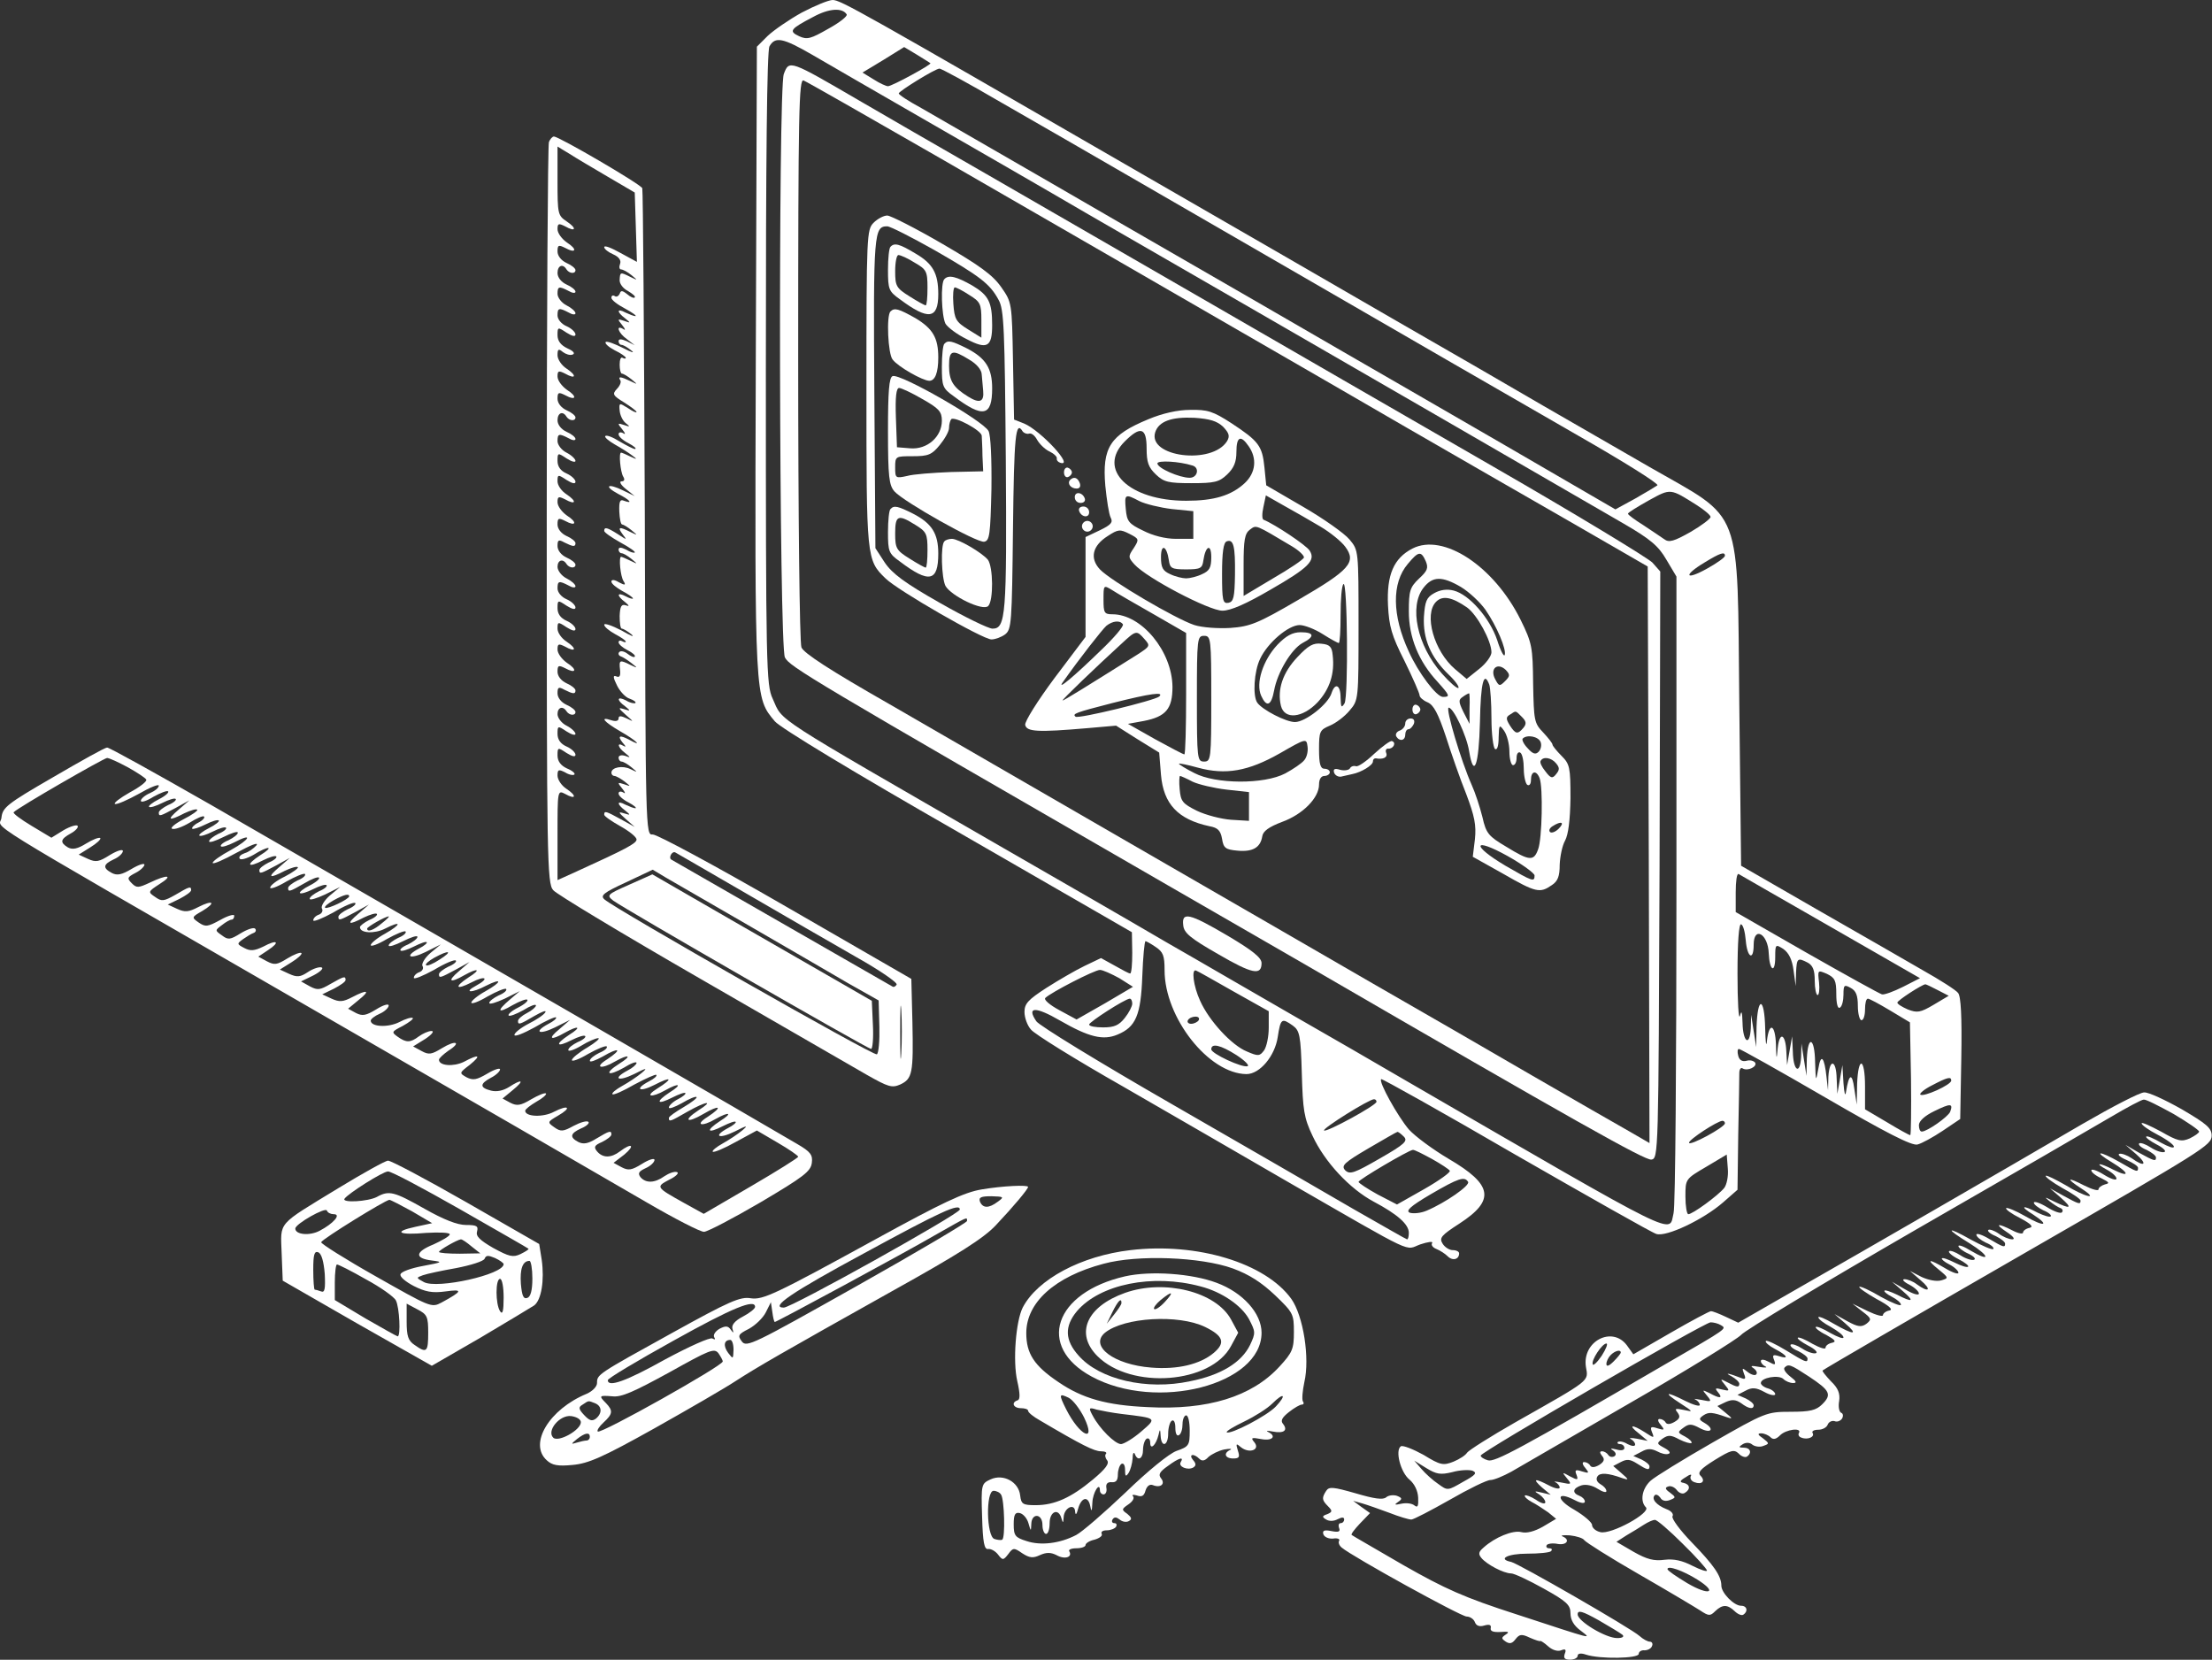 <svg width="1758" height="1319" viewBox="0 0 1758 1319" fill="none" xmlns="http://www.w3.org/2000/svg">
<rect x="0" y="0" width="1758" height="1319" fill="#333333" stroke="none"/>
<path d="M637.218 9.99C626.941 15.7 614.95 23.979 610.097 28.547L601.533 37.111L600.676 286.05C599.82 556.971 599.82 554.116 615.807 573.243C620.089 578.382 678.613 613.782 761.402 661.171L899.575 740.821L899.86 757.093C899.86 766.228 899.289 773.651 898.147 773.651C897.291 773.651 891.867 770.796 885.872 767.37L875.023 761.375L861.891 767.656C854.754 771.082 841.051 779.075 831.63 785.07C817.071 794.491 814.216 797.631 814.216 804.197C814.216 808.765 816.5 815.046 819.355 818.186C821.924 821.612 855.04 842.166 892.723 863.577C930.407 885.274 989.501 919.531 1024.04 939.515C1127.67 999.18 1115.97 993.471 1128.82 988.903C1134.81 986.905 1139.09 986.334 1138.24 987.761C1137.09 989.474 1138.81 991.473 1141.66 992.614C1144.52 993.756 1148.51 996.326 1150.51 998.324C1154.51 1002.32 1159.65 1000.89 1159.65 996.04C1159.65 994.613 1157.36 993.471 1154.51 993.471C1151.94 993.471 1148.23 991.187 1146.52 988.332C1143.66 983.765 1145.37 981.766 1159.93 972.345C1188.48 953.789 1186.48 941.513 1151.37 920.959C1138.81 913.536 1124.53 902.974 1119.68 897.549C1111.12 887.558 1095.41 859.58 1097.7 857.582C1098.27 857.011 1146.23 883.846 1204.18 917.533C1262.42 950.934 1312.67 979.482 1316.38 980.624C1324.37 983.194 1353.77 969.205 1369.48 955.502L1380.89 945.51L1381.47 901.832C1382.04 877.566 1382.32 855.584 1382.32 852.729C1382.32 849.874 1383.46 848.161 1384.89 849.018C1388.89 851.587 1396.88 847.59 1394.88 844.45C1393.74 843.023 1390.89 842.166 1388.03 843.023C1384.61 843.879 1382.32 842.452 1381.47 839.026C1380.61 835.886 1380.89 833.602 1382.04 833.602C1383.18 833.602 1414.3 851.016 1451.12 872.427C1498.8 900.119 1519.35 910.682 1523.92 909.54C1527.35 908.683 1536.2 903.83 1543.9 898.691L1557.89 889.27L1558.75 841.024C1559.32 807.909 1558.46 791.636 1556.18 789.067C1554.47 786.783 1541.91 778.789 1528.2 771.082C1514.79 763.374 1476.82 741.392 1443.7 722.55L1383.75 688.007L1382.32 560.111C1380.61 399.671 1386.03 414.231 1310.95 371.123C1288.11 357.991 1250.43 336.295 1226.74 322.591C1203.33 308.888 1150.51 278.342 1109.69 254.933C1068.86 231.238 977.796 178.709 906.997 137.886C683.18 8.563 668.05 -0.002 661.769 -0.002C658.629 -0.002 647.495 4.566 637.218 9.99ZM672.903 11.418C673.759 12.845 667.193 17.984 658.344 22.837C644.355 30.83 641.5 31.687 635.22 28.832C626.655 24.835 627.797 23.122 646.353 13.416C658.914 6.564 669.477 5.993 672.903 11.418ZM645.782 43.677C657.487 50.529 698.025 73.938 735.709 95.634C773.392 117.331 831.916 151.018 865.602 170.716C979.509 236.376 1018.05 258.644 1141.09 329.728C1208.75 368.839 1275.84 407.665 1290.11 415.944C1311.81 428.505 1318.09 433.929 1324.37 444.777L1332.36 458.195V706.563C1332.36 843.023 1331.51 959.213 1330.08 964.066C1326.08 980.624 1339.5 987.476 1118.25 859.295C1094.84 845.592 1054.31 822.183 1028.33 807.338C1002.35 792.493 956.956 765.943 926.981 748.814C897.291 731.4 838.767 697.713 797.087 673.733C610.097 565.821 622.658 574.1 614.094 555.258C608.955 544.41 608.67 530.707 608.67 293.187C608.67 125.61 609.526 40.537 611.525 36.825C616.092 28.832 622.087 29.974 645.782 43.677ZM739.42 50.243C740.847 51.099 708.874 68.514 705.733 68.514C704.306 68.514 699.167 66.23 694.314 63.09L685.464 57.666L702.022 47.674L718.58 37.396L728.572 43.391C733.996 46.817 738.849 49.672 739.42 50.243ZM795.089 81.075C820.497 95.634 871.027 124.753 906.997 145.593C1000.92 199.835 1115.4 266.066 1155.37 289.19C1174.21 300.038 1218.74 325.732 1254.43 346.286C1290.4 366.841 1318.66 384.541 1317.23 385.683C1316.09 386.539 1308.1 391.392 1299.53 396.245L1283.83 404.81L1195.33 353.423C1146.8 325.446 1088.85 291.76 1066.87 279.198C1044.88 266.352 964.664 220.104 888.441 176.14C812.218 131.89 741.989 91.638 732.283 85.928C722.291 80.504 714.298 75.365 714.298 74.223C714.298 72.51 742.846 54.811 746.557 54.525C747.699 54.24 769.681 66.23 795.089 81.075ZM1348.92 401.67C1354.63 405.381 1359.48 409.378 1359.48 410.805C1359.48 412.232 1352.35 417.657 1343.5 422.795C1330.36 430.218 1326.37 431.36 1322.66 428.505C1320.09 426.792 1312.67 421.653 1306.1 417.371C1299.25 413.089 1293.82 409.092 1293.82 408.236C1293.82 407.379 1301.25 402.811 1310.38 397.673C1328.08 387.967 1327.22 387.967 1348.92 401.67ZM1370.9 441.637C1370.9 443.064 1364.34 447.632 1356.63 451.914C1339.21 461.621 1337.5 457.338 1354.63 447.061C1367.19 439.353 1370.9 438.211 1370.9 441.637ZM1454.83 736.538L1525.92 777.362L1512.5 784.214C1505.08 787.925 1497.37 790.78 1495.66 790.209C1493.66 789.638 1466.82 774.793 1435.71 757.093L1379.47 724.834V709.132C1379.47 700.568 1380.32 694.002 1381.75 694.573C1382.89 695.144 1415.72 714.271 1454.83 736.538ZM1387.46 747.387C1388.6 761.09 1393.74 763.945 1393.74 750.812C1393.74 735.682 1405.16 741.962 1405.73 757.664C1406.3 771.367 1410.87 774.222 1410.87 760.519C1410.87 750.241 1411.16 750.241 1417.44 754.238C1421.72 757.378 1424.29 762.517 1425.43 771.082L1427.14 783.643L1427.43 772.794C1428 761.375 1428.57 760.804 1436.85 765.086C1440.85 767.37 1442.27 771.082 1442.27 779.36C1442.27 785.641 1443.42 790.78 1444.56 790.78C1445.7 790.78 1446.27 786.212 1445.7 780.788C1444.56 770.796 1444.56 770.796 1451.98 773.936C1458.26 777.077 1459.4 779.075 1459.4 789.923C1459.4 797.631 1460.54 801.913 1462.26 800.771C1463.97 799.915 1465.11 795.062 1465.11 790.494C1465.11 782.786 1465.68 782.215 1470.82 785.07C1475.1 787.354 1476.53 791.065 1476.53 799.344C1476.53 805.625 1477.96 810.763 1479.39 810.763C1481.1 810.763 1482.24 806.767 1482.24 802.199C1482.24 797.346 1483.1 793.634 1484.52 793.634C1485.67 793.634 1493.66 797.917 1502.22 803.055L1517.93 812.476L1518.78 857.297C1519.07 881.848 1518.78 902.117 1518.21 902.117C1517.35 902.117 1509.08 897.549 1499.65 891.84L1482.24 881.563V863.292C1482.24 840.453 1476.82 838.74 1475.96 861.293L1475.67 877.851L1473.68 865.005C1471.96 852.158 1469.39 853.3 1467.11 867.859C1466.54 871.856 1465.68 868.716 1465.11 860.722L1464.26 846.448L1462.26 857.868L1460.26 869.287L1459.69 857.011C1459.4 842.166 1453.98 841.024 1453.12 855.584L1452.84 866.432L1451.69 856.44C1449.98 839.882 1447.13 836.742 1445.13 849.303C1443.13 860.151 1443.13 859.866 1442.56 844.165C1442.27 824.466 1436.85 822.183 1435.99 841.31L1435.71 855.013L1433.71 842.166L1431.71 829.32L1431.42 840.168C1430.57 854.727 1425.14 851.016 1424.86 835.6L1424.29 823.61L1422.29 835.029L1420.29 846.448L1419.72 835.886C1419.15 821.612 1414.3 819.328 1412.87 832.745C1412.01 842.737 1411.73 842.452 1411.44 829.891C1410.87 813.904 1406.02 811.905 1404.3 827.036C1403.73 833.031 1403.16 828.463 1402.88 817.044C1402.31 792.207 1396.88 791.351 1396.03 815.902L1395.74 832.174L1393.74 819.328L1391.74 806.481L1391.46 817.329C1390.6 832.174 1385.18 828.178 1384.89 812.762C1384.61 803.912 1384.04 802.484 1382.89 807.338C1381.75 811.049 1380.89 795.918 1380.89 773.936C1380.89 748.243 1382.04 733.969 1383.75 734.54C1385.46 735.111 1386.89 740.821 1387.46 747.387ZM918.416 752.525C924.411 756.522 925.553 759.377 925.553 771.082C925.553 808.765 960.667 853.3 990.643 853.585C1001.21 853.585 1013.2 839.311 1015.48 824.181C1017.76 809.336 1018.62 808.765 1027.47 815.046C1032.89 819.042 1033.75 822.468 1034.61 852.729C1035.46 882.133 1036.32 888.414 1043.17 902.688C1052.88 923.528 1072.58 944.654 1091.7 954.931C1110.54 964.923 1119.68 972.916 1119.68 979.768C1119.68 982.623 1119.11 984.906 1118.25 984.906C1117.68 984.906 1098.84 974.058 1076.29 961.212C1053.73 948.079 988.645 910.396 931.548 877.566C874.452 844.735 825.921 815.046 823.637 811.62C815.643 799.915 822.78 799.63 842.479 811.049C865.317 824.181 876.736 827.036 888.155 822.183C902.715 816.187 906.712 806.767 907.854 775.649C908.425 760.519 909.566 747.958 910.423 747.958C910.994 747.958 914.705 749.956 918.416 752.525ZM889.583 777.362L900.431 784.214L878.164 797.346L855.611 810.192L841.908 802.77C834.485 798.773 829.346 794.491 830.774 793.064C835.056 788.781 869.885 770.796 874.167 770.796C876.451 770.796 883.302 773.936 889.583 777.362ZM980.366 787.925L1008.34 803.626V816.758C1008.34 823.895 1006.63 831.889 1004.63 834.744C1001.21 839.311 1000.06 839.597 990.928 835.6C978.938 830.747 960.953 811.334 953.816 795.347C948.392 783.643 946.679 769.369 950.676 771.367C951.818 771.652 965.235 779.36 980.366 787.925ZM1539.91 786.783L1548.76 791.351L1536.77 798.488C1526.2 804.768 1523.64 805.054 1516.21 802.199C1511.65 800.201 1507.93 797.917 1507.93 796.775C1507.93 795.062 1527.35 782.501 1530.2 782.215C1530.77 782.215 1535.05 784.214 1539.91 786.783ZM899.86 797.631C899.86 799.63 897.291 804.768 893.865 809.05C889.297 814.76 885.586 816.473 876.736 816.473C870.741 816.473 865.602 815.616 865.602 814.189C865.602 812.191 893.865 793.92 897.862 793.634C899.004 793.634 899.86 795.347 899.86 797.631ZM952.674 810.763C951.818 812.191 948.963 813.618 946.679 813.618C944.395 813.618 943.253 812.191 944.11 810.763C944.966 809.05 947.821 807.909 950.105 807.909C952.389 807.909 953.53 809.05 952.674 810.763ZM982.649 838.455C989.216 842.737 993.212 846.734 991.499 847.305C987.217 848.732 962.666 837.313 962.666 833.887C962.666 828.749 970.088 830.461 982.649 838.455ZM1550.76 858.724C1550.76 862.15 1528.49 872.142 1526.2 869.858C1525.35 869.001 1529.34 865.576 1535.63 862.435C1547.62 856.155 1550.76 855.298 1550.76 858.724ZM1093.99 875.567C1093.99 878.422 1054.02 900.119 1052.31 898.406C1050.59 896.978 1087.99 873.569 1091.99 873.569C1093.13 873.569 1093.99 874.425 1093.99 875.567ZM1549.9 883.561C1548.19 887.558 1531.63 899.262 1527.35 899.262C1525.92 899.262 1525.06 896.978 1525.06 894.124C1525.06 890.983 1529.63 886.701 1537.34 882.99C1550.18 876.709 1552.47 876.709 1549.9 883.561ZM1370.9 892.696C1370.9 895.837 1342.36 911.252 1342.36 908.112C1342.36 905.543 1364.62 890.983 1368.9 890.698C1370.05 890.698 1370.9 891.554 1370.9 892.696ZM1115.68 903.259C1119.11 906.685 1116.54 909.254 1096.56 920.673C1076.29 932.378 1072.86 933.52 1069.15 930.094C1065.72 926.383 1068.01 924.099 1087.42 912.68C1099.7 905.543 1109.97 899.548 1110.54 899.548C1111.12 899.262 1113.4 900.975 1115.68 903.259ZM1137.95 920.959C1145.09 924.956 1151.65 929.238 1152.22 930.38C1153.08 931.522 1143.95 938.088 1131.96 944.939L1110.26 957.215L1094.84 949.221C1086.56 944.654 1079.71 940.086 1079.71 939.23C1079.71 937.517 1119.39 914.107 1122.82 913.822C1123.96 913.536 1130.53 916.962 1137.95 920.959ZM1370.33 944.083C1365.48 950.078 1345.21 964.923 1341.78 964.923C1340.64 964.923 1339.5 958.642 1339.5 950.934C1339.5 936.946 1339.5 936.946 1356.06 927.239L1372.33 917.533L1373.19 928.667C1373.76 934.662 1372.33 941.513 1370.33 944.083ZM1166.78 939.23C1168.5 942.084 1148.8 955.787 1133.95 962.068C1129.39 964.066 1123.39 964.637 1120.54 963.781C1116.83 962.354 1120.82 958.642 1136.81 949.221C1159.36 936.089 1163.93 934.662 1166.78 939.23Z" fill="white"/>
<path d="M622.943 58.809C618.376 70.514 619.232 513.294 623.8 522.429C627.511 529.852 642.927 538.987 928.408 703.71C968.375 726.834 1018.62 755.667 1039.75 767.943C1252.71 891.556 1307.24 922.102 1312.38 921.531C1318.09 920.675 1318.09 918.391 1318.95 687.437L1319.52 454.2L1313.24 447.063C1309.52 443.351 1252.71 408.808 1186.77 370.839C1120.82 332.87 1018.62 273.776 959.811 239.804C901.002 205.831 821.923 160.155 784.24 138.458C746.557 116.762 700.88 90.497 682.894 79.935C627.511 47.675 627.226 47.39 622.943 58.809ZM746.557 125.326C803.367 158.156 865.887 194.127 885.586 205.546C905.284 216.965 950.961 243.229 986.931 264.07C1023.19 284.91 1082.28 319.167 1118.25 340.007C1154.51 360.847 1212.18 394.249 1246.72 413.947L1309.52 450.203L1310.38 679.158L1310.95 908.399L1294.68 898.978C1285.54 893.84 1251.29 874.141 1218.17 855.014C1185.34 835.887 1127.96 802.771 1091.13 781.646C1054.3 760.235 967.519 710.276 898.432 670.308C829.346 630.341 742.845 580.382 706.304 559.256C659.77 532.707 638.645 519.004 636.932 514.436C635.505 510.725 634.363 410.807 634.363 284.91C634.363 87.642 634.934 62.52 638.645 63.948C640.929 64.804 689.46 92.496 746.557 125.326Z" fill="white"/>
<path d="M694.314 176.999C688.89 182.423 688.604 186.42 688.604 308.32C688.604 443.638 688.604 445.065 703.735 459.625C713.156 469.045 781.1 508.156 787.952 508.156C790.807 508.156 795.66 506.443 798.8 504.16C803.939 500.163 804.224 495.31 805.081 419.943C805.937 346.86 807.079 333.442 812.789 342.863C813.93 344.29 816.214 345.147 817.927 344.576C819.926 344.005 822.495 346.289 824.208 349.429C825.921 352.569 830.203 356.852 833.629 358.564C837.34 360.277 840.195 362.847 839.909 364.274C839.624 365.701 840.766 367.129 842.479 367.7C854.469 371.697 827.348 342.292 813.93 336.582L805.937 333.442L805.081 286.909C804.224 240.375 804.224 240.375 795.66 228.1C788.808 218.393 778.531 210.971 748.555 193.557C727.43 181.281 707.732 171.289 705.162 171.289C702.308 171.289 697.454 173.859 694.314 176.999ZM742.56 198.695C778.816 219.535 786.81 225.53 793.661 238.377C797.944 245.8 798.515 261.501 799.371 365.701C800.227 489.029 799.371 499.592 788.808 499.592C785.668 499.592 766.826 490.456 746.843 479.037C719.151 463.336 709.159 455.913 703.164 447.063L695.742 435.644L694.885 311.746C694.029 184.707 694.6 179.854 705.162 179.854C707.446 179.854 724.29 188.418 742.56 198.695Z" fill="white"/>
<path d="M707.732 196.124C706.59 196.98 705.733 205.259 705.733 214.395C705.733 229.811 706.304 231.523 715.154 237.804C737.707 254.647 745.701 253.791 745.701 233.807C745.701 217.249 741.418 209.541 727.715 201.548C714.869 193.84 710.872 192.698 707.732 196.124ZM726.859 208.685C736.28 214.109 737.136 215.537 737.136 228.669C737.136 236.377 736.565 242.657 735.709 242.657C734.852 242.657 729.143 239.517 722.862 235.52C712.299 228.954 711.443 227.241 711.443 215.537C711.443 208.4 712.585 202.69 714.012 202.69C715.725 202.69 721.435 205.259 726.859 208.685Z" fill="white"/>
<path d="M750.553 221.819C747.413 224.673 748.269 250.938 751.41 257.218C753.123 260.073 760.545 265.783 768.253 269.494C784.525 278.058 788.522 275.774 788.522 258.36C788.522 240.089 785.667 234.665 772.821 226.957C760.26 219.82 753.979 218.107 750.553 221.819ZM770.251 234.38C779.101 239.804 779.958 241.517 779.958 254.363V268.352L769.395 261.786C759.689 255.791 758.547 253.507 757.69 241.517C757.119 234.38 757.69 228.385 758.832 228.385C759.974 228.385 765.113 230.954 770.251 234.38Z" fill="white"/>
<path d="M707.731 247.512C704.306 250.652 705.733 281.484 709.444 285.766C713.726 291.476 733.425 302.609 738.563 302.609C743.131 302.609 745.7 296.329 745.7 284.053C745.7 268.637 741.418 261.215 727.715 252.936C714.012 245.228 710.872 244.371 707.731 247.512Z" fill="white"/>
<path d="M750.554 273.205C749.412 274.062 748.556 282.341 748.556 291.476C748.556 306.892 749.127 308.605 757.977 314.885C781.386 332.585 788.523 330.872 788.523 308.605C788.523 292.618 783.384 284.624 768.539 276.916C756.549 270.921 753.409 270.065 750.554 273.205ZM770.252 285.766C776.247 289.192 780.244 294.045 780.244 297.757C780.529 301.182 781.1 306.892 781.386 310.603C782.242 319.453 778.531 320.88 769.396 315.171C757.406 307.748 754.265 302.61 754.265 290.62C754.265 278.058 756.835 277.487 770.252 285.766Z" fill="white"/>
<path d="M709.445 298.896C706.59 299.752 705.733 311.171 705.733 342.574C705.733 378.83 706.59 385.682 710.872 390.535C718.295 398.814 776.533 431.644 782.242 430.502C786.524 429.646 787.095 424.793 787.952 388.822C788.237 364.556 787.381 346 785.668 342.574C781.386 334.295 715.44 296.612 709.445 298.896ZM733.14 317.166C746.272 324.589 748.555 327.158 748.555 334.295C748.555 347.142 736.851 357.419 723.433 356.277L712.87 355.421L712.014 331.726C711.443 315.454 712.299 308.316 714.583 308.316C716.296 308.316 724.861 312.313 733.14 317.166ZM780.244 346.285C780.244 347.998 780.815 355.421 780.815 362.272L781.386 374.548L755.692 375.119C741.704 375.69 725.717 376.832 720.864 378.259C711.728 380.258 711.443 379.972 711.443 371.408C711.443 362.558 711.728 362.558 725.432 362.558C737.707 362.558 740.562 361.416 746.843 353.708C750.839 348.855 754.265 342.86 754.265 340.005C754.265 337.15 755.122 334.295 755.978 333.153C758.547 330.584 779.958 342.003 780.244 346.285Z" fill="white"/>
<path d="M707.732 404.526C706.59 405.382 705.733 413.661 705.733 422.796C705.733 438.212 706.304 439.925 715.154 446.206C738.564 463.905 745.701 462.193 745.701 439.925C745.701 423.938 740.562 415.945 725.717 408.237C713.727 402.242 710.587 401.385 707.732 404.526ZM727.43 417.087C736.28 422.511 737.136 424.224 737.136 437.07C737.136 444.778 736.565 451.059 735.709 451.059C734.852 451.059 729.143 447.919 722.862 443.922C712.299 437.356 711.443 435.643 711.443 423.938C711.443 409.379 713.727 408.522 727.43 417.087Z" fill="white"/>
<path d="M750.553 430.22C747.413 433.074 748.269 459.339 751.41 465.619C755.977 473.613 781.1 485.888 785.382 481.606C789.664 477.324 789.379 450.489 785.096 444.779C780.243 439.069 761.687 428.221 756.548 428.221C754.265 428.221 751.41 429.078 750.553 430.22Z" fill="white"/>
<path d="M912.707 333.156C882.16 345.717 875.88 355.708 878.449 385.969C879.591 397.389 881.304 408.522 882.731 411.377C884.729 415.088 883.017 417.087 874.167 421.369L862.747 426.793V466.475V506.157L838.196 538.702C824.779 556.687 814.216 573.53 814.787 576.099C815.929 581.524 824.493 582.095 864.175 578.669L887.013 576.67L904.142 587.519L921.271 598.081L922.698 615.781C924.697 638.905 936.116 651.181 961.238 656.605C967.804 657.747 970.088 660.031 971.23 666.597C972.372 674.019 974.085 675.161 983.506 676.018C995.781 677.16 1001.78 673.448 1003.2 664.598C1003.77 660.602 1008.34 657.176 1018.91 653.179C1035.46 647.184 1048.31 634.052 1048.31 623.489C1048.31 619.207 1050.02 616.638 1052.59 616.638C1054.88 616.638 1056.87 615.21 1056.87 613.783C1056.87 612.07 1054.88 610.928 1052.59 610.928C1049.45 610.928 1048.31 607.217 1048.31 595.512C1048.31 581.238 1048.88 580.096 1056.87 576.67C1061.73 574.672 1068.86 569.248 1072.58 564.68C1079.71 556.401 1079.71 555.83 1079.71 496.736C1079.71 437.356 1079.71 437.356 1072.58 428.792C1068.58 423.938 1052.02 412.234 1035.75 402.813L1006.34 385.684L1004.92 371.41C1003.2 354.281 1000.35 350.57 978.653 336.296C964.093 326.875 959.811 325.448 945.822 325.733C935.831 325.733 923.555 328.588 912.707 333.156ZM972.087 339.151C976.94 344.289 977.511 346.573 975.227 350.57C963.237 369.697 911.85 363.131 918.131 343.433C920.986 334.868 930.977 331.157 949.248 332.014C961.524 332.87 967.233 334.583 972.087 339.151ZM911.279 356.279C911.279 367.413 912.707 371.41 918.702 377.12C924.982 383.115 928.693 383.971 946.964 383.971C965.235 383.971 968.946 383.115 975.227 377.12C980.651 371.981 982.649 367.128 982.649 359.134C982.649 346.859 986.075 345.431 992.356 354.567C999.207 364.273 998.065 375.692 989.215 383.971C978.367 393.963 964.664 397.96 942.682 397.96C897.291 397.96 871.597 373.123 893.865 350.855C906.426 338.294 911.279 339.722 911.279 356.279ZM947.821 369.983C953.53 371.695 951.817 379.689 945.537 379.689C937.258 379.689 919.844 371.981 919.844 368.27C919.844 365.7 936.972 366.557 947.821 369.983ZM905.57 398.245C910.137 400.529 921.842 403.384 931.263 404.526L948.392 406.239V417.087V428.221H934.689C926.124 428.221 916.132 425.651 908.424 421.654C897.005 416.23 895.578 414.232 894.721 404.526C893.579 392.535 894.15 392.25 905.57 398.245ZM1049.45 418.514C1057.16 423.082 1066.01 430.219 1069.15 434.501C1078.29 446.777 1072.58 453.057 1031.75 476.752C999.493 495.594 993.498 497.878 977.796 499.02C968.09 499.591 955.529 498.734 949.248 496.736C934.403 491.883 882.446 461.336 874.167 452.486C865.888 443.636 868.172 433.645 880.447 425.937C888.726 420.513 890.154 420.513 897.576 424.224C905.284 428.221 905.57 428.506 901.002 435.643C896.434 442.209 896.72 443.066 901.573 448.49C911.279 459.338 960.953 485.317 971.516 485.317C978.082 485.317 990.357 479.893 1009.48 468.759C1040.32 451.059 1045.74 445.349 1040.89 437.641C1038.32 433.359 1012.91 416.516 1004.35 413.09C1002.92 412.805 1002.92 408.237 1004.06 403.098L1006.06 393.677L1020.62 401.956C1028.9 406.524 1041.74 413.947 1049.45 418.514ZM1026.9 434.216C1032.61 437.641 1036.61 441.638 1036.32 443.066C1035.75 444.778 1024.61 452.201 1011.77 459.623L988.359 473.612V449.061C988.359 429.077 989.215 423.938 993.498 420.798C998.636 417.087 997.209 416.516 1026.9 434.216ZM981.507 456.769C981.222 474.754 980.365 478.18 976.369 479.036C971.801 479.893 971.23 477.323 971.23 455.912C971.23 439.069 972.372 431.075 974.941 430.219C980.365 428.221 981.793 433.93 981.507 456.769ZM928.979 445.349C929.835 451.63 931.263 452.486 942.682 452.486C954.101 452.486 955.529 451.63 956.385 445.349C958.098 433.645 962.666 431.646 962.666 442.78C962.666 451.059 961.238 453.628 955.529 456.198C951.532 458.196 945.537 459.623 942.682 459.623C939.827 459.623 933.832 458.196 929.835 456.198C924.126 453.628 922.698 451.059 922.698 442.78C922.698 431.646 927.266 433.645 928.979 445.349ZM1068.58 558.971C1066.01 562.967 1065.72 562.111 1065.44 554.403C1065.44 544.411 1061.16 542.127 1058.3 550.692C1055.73 559.542 1037.46 573.816 1029.18 573.816C1022.05 573.816 1003.2 564.109 999.207 558.4C995.496 552.976 996.638 533.563 1001.49 523.571C1007.49 510.724 1024.04 496.736 1032.89 496.736C1036.61 496.736 1044.88 499.876 1051.16 503.873C1057.45 507.87 1063.15 511.01 1064.01 511.01C1064.87 511.01 1065.44 501.018 1065.44 488.742C1065.44 476.467 1066.3 465.333 1067.72 464.191C1070.86 460.765 1071.72 553.261 1068.58 558.971ZM916.418 487.886L942.682 503.016V551.263C942.682 577.812 942.111 599.509 941.255 599.509C940.398 599.509 930.121 594.085 918.131 587.519L896.434 575.243L908.995 572.959C926.695 569.533 931.834 563.253 931.834 545.839C931.548 517.576 907.282 488.171 884.159 488.171C877.592 488.171 877.022 487.03 877.022 476.467C877.022 465.048 877.022 464.762 883.588 468.759C887.013 471.043 901.858 479.607 916.418 487.886ZM892.437 496.165C893.294 497.592 885.3 507.013 874.738 517.005C853.612 537.56 839.909 548.979 844.477 542.413C857.894 523.286 875.88 500.447 879.305 497.307C884.444 493.31 890.154 492.739 892.437 496.165ZM909.566 507.87C914.419 513.294 914.134 513.579 903.571 520.431C862.177 546.41 845.619 556.687 844.477 556.687C843.335 556.687 871.597 529.566 891.296 511.581C903 500.733 903.286 500.733 909.566 507.87ZM962.666 555.259C962.666 603.22 962.38 605.219 956.956 605.219C951.532 605.219 951.246 603.22 951.246 555.259C951.246 507.299 951.532 505.3 956.956 505.3C962.38 505.3 962.666 507.299 962.666 555.259ZM921.271 553.547C917.56 556.687 856.752 571.532 854.754 569.533C852.185 567.25 854.183 566.393 884.159 558.685C914.705 550.977 925.553 549.55 921.271 553.547ZM1036.61 604.077C1034.61 606.646 1027.76 611.214 1021.47 614.639C1004.63 623.489 966.091 623.204 949.248 614.354C942.397 610.928 936.972 607.502 936.972 606.931C936.972 606.36 943.824 607.788 952.103 610.072C974.085 616.067 992.07 612.926 1017.19 598.652C1038.03 586.662 1038.32 586.662 1039.17 593.228C1039.75 596.94 1038.6 601.793 1036.61 604.077ZM947.821 621.205C952.674 623.489 964.95 626.344 974.656 627.486L992.641 629.484V640.904V652.323L978.367 651.466C970.659 650.895 958.383 647.755 951.246 644.329C939.827 638.62 938.4 636.907 937.543 627.201C936.972 621.491 937.258 616.638 937.829 616.638C938.4 616.638 942.968 618.636 947.821 621.205Z" fill="white"/>
<path d="M1015.19 512.435C1003.77 524.711 997.78 542.982 1002.35 552.973C1006.63 562.394 1010.34 560.967 1012.62 548.691C1015.19 534.417 1026.33 515.861 1035.18 511.008C1045.17 505.869 1044.6 502.443 1033.75 502.443C1027.18 502.443 1022.05 505.298 1015.19 512.435Z" fill="white"/>
<path d="M1031.18 522.144C1019.48 534.42 1014.91 548.123 1018.05 560.969C1020.9 572.103 1035.18 570.676 1047.17 558.115C1056.87 547.552 1060.87 535.276 1059.16 520.717C1058.59 514.151 1056.87 512.152 1050.31 511.581C1043.74 510.725 1039.75 513.009 1031.18 522.144Z" fill="white"/>
<path d="M845.619 375.405C845.619 377.975 847.047 379.688 848.759 379.117C850.472 378.546 851.9 376.833 851.9 375.405C851.9 373.978 850.472 372.265 848.759 371.694C847.047 371.123 845.619 372.836 845.619 375.405Z" fill="white"/>
<path d="M850.472 381.402C847.903 384.257 851.043 388.254 855.611 388.254C858.18 388.254 859.037 386.541 858.18 383.972C856.467 379.404 853.327 378.548 850.472 381.402Z" fill="white"/>
<path d="M854.184 395.104C854.184 397.674 856.182 399.672 858.751 399.672C861.321 399.672 862.748 398.244 862.177 396.246C860.464 391.107 854.184 390.251 854.184 395.104Z" fill="white"/>
<path d="M857.609 405.953C859.322 411.092 865.603 411.948 865.603 407.095C865.603 404.526 863.604 402.528 861.035 402.528C858.466 402.528 857.038 403.955 857.609 405.953Z" fill="white"/>
<path d="M859.893 418.23C859.893 420.513 861.891 422.512 864.175 422.512C866.459 422.512 868.457 420.513 868.457 418.23C868.457 415.946 866.459 413.947 864.175 413.947C861.891 413.947 859.893 415.946 859.893 418.23Z" fill="white"/>
<path d="M1122.53 435.928C1107.69 443.636 1101.98 456.768 1103.12 481.034C1103.98 497.878 1105.98 505.015 1116.25 525.284C1122.82 538.701 1128.24 550.977 1128.24 552.69C1128.24 554.117 1131.1 556.687 1134.52 558.114C1139.38 560.112 1143.09 567.249 1149.08 585.235C1153.37 598.652 1160.5 619.207 1165.36 631.197C1171.92 648.611 1173.35 655.748 1172.21 666.882L1170.5 680.871L1194.48 694.288C1220.74 709.419 1223.88 709.99 1233.3 703.424C1238.15 700.283 1239.58 696.287 1239.58 687.151C1239.87 680.585 1241.58 672.021 1243.86 668.024C1246.43 663.171 1247.86 652.037 1248.15 634.337C1248.15 609.786 1247.58 607.217 1241.01 600.651C1237.01 596.654 1233.87 592.657 1233.87 591.801C1233.87 590.659 1230.45 586.376 1226.45 582.094C1219.31 574.672 1219.03 572.673 1218.46 543.269C1218.17 514.15 1217.6 511.01 1208.46 492.453C1187.34 449.917 1147.09 423.367 1122.53 435.928ZM1133.1 445.92C1135.38 451.344 1134.52 453.628 1127.67 459.909C1120.54 466.76 1119.68 469.615 1119.68 485.887C1119.68 506.442 1127.39 525.569 1142.52 541.842C1152.22 552.69 1152.8 553.832 1146.8 553.832C1141.66 553.832 1127.1 534.419 1119.68 517.861C1106.26 489.028 1105.98 463.334 1118.82 448.204C1127.39 437.927 1129.39 437.641 1133.1 445.92ZM1161.07 466.475C1167.64 470.471 1176.2 478.465 1180.49 484.46C1189.62 497.592 1197.33 516.148 1195.9 520.43C1195.33 522.429 1192.48 517.005 1189.91 508.726C1183.91 491.026 1167.64 472.47 1155.36 469.329C1149.94 467.902 1144.52 468.759 1139.95 471.328C1133.67 474.754 1132.53 477.894 1131.67 490.17C1130.81 507.298 1136.81 522.143 1151.37 536.132C1156.51 540.985 1159.93 545.838 1159.08 546.695C1158.22 547.551 1152.22 542.412 1145.94 535.275C1126.25 513.008 1119.68 481.891 1131.38 467.046C1138.52 457.91 1145.94 457.625 1161.07 466.475ZM1165.93 482.747C1173.92 488.457 1185.34 509.297 1185.34 518.432C1185.34 521.287 1181.06 527.282 1175.63 531.564L1165.64 539.558L1156.51 531.85C1139.66 517.576 1131.38 488.171 1141.38 478.179C1146.51 473.041 1153.94 474.468 1165.93 482.747ZM1196.19 541.271C1191.91 545.553 1191.34 545.553 1188.2 539.558C1183.91 531.279 1190.19 526.14 1196.76 532.421C1200.19 536.132 1200.19 537.274 1196.19 541.271ZM1183.63 544.125C1184.48 546.695 1185.34 558.685 1185.34 570.961C1185.34 583.236 1186.77 594.37 1188.2 595.226C1189.91 596.368 1191.05 592.657 1191.05 586.091C1191.34 575.814 1191.62 575.528 1195.33 580.667C1197.62 583.807 1199.61 591.23 1199.61 597.225C1199.61 603.22 1201.04 608.073 1202.47 608.073C1204.18 608.073 1205.32 605.504 1205.32 602.078C1205.32 598.938 1206.75 597.225 1208.18 598.081C1209.89 598.938 1211.03 604.933 1211.03 610.928C1211.03 616.923 1212.46 622.918 1213.89 623.774C1215.6 624.631 1216.74 622.918 1216.74 619.778C1216.74 612.641 1221.03 611.784 1223.59 618.35C1226.45 625.487 1225.59 666.882 1222.45 674.875C1219.03 684.582 1215.6 684.296 1197.05 672.877C1183.06 664.598 1181.06 662.314 1178.2 649.468C1176.2 641.474 1172.49 630.055 1169.64 623.774C1161.36 605.218 1148.51 562.396 1151.37 562.396C1155.08 562.396 1165.64 584.378 1167.64 597.225C1171.35 619.207 1175.35 608.358 1176.2 573.815C1176.78 542.127 1179.35 532.706 1183.63 544.125ZM1167.93 562.967V575.243L1163.07 565.822C1159.08 557.543 1159.08 556.116 1162.5 553.832C1164.79 552.119 1167.07 550.977 1167.64 550.977C1167.93 550.977 1168.21 556.401 1167.93 562.967ZM1209.61 569.819C1213.03 573.244 1213.32 575.243 1210.75 578.383C1206.18 583.807 1204.47 583.522 1199.9 576.385C1196.76 571.246 1196.76 569.819 1200.19 567.82C1205.04 564.68 1204.18 564.394 1209.61 569.819ZM1224.45 589.802C1225.31 592.086 1224.74 595.512 1222.74 597.51C1220.45 599.794 1218.17 599.223 1214.17 594.655C1211.03 591.515 1209.32 587.804 1210.18 586.947C1213.6 583.522 1222.74 585.235 1224.45 589.802ZM1236.73 606.646C1239.58 610.071 1239.58 611.784 1236.73 615.21C1233.87 618.921 1232.44 618.636 1228.16 612.926C1225.31 609.5 1223.59 605.789 1224.45 604.647C1226.45 600.936 1233.02 602.078 1236.73 606.646ZM1238.73 658.603C1236.16 661.172 1233.02 662.314 1231.87 661.172C1230.73 660.03 1231.59 658.032 1233.87 656.605C1241.01 652.037 1243.86 653.464 1238.73 658.603ZM1219.6 695.716C1219.6 701.14 1218.17 700.569 1196.47 688.008C1169.07 671.735 1170.5 664.884 1198.19 680.3C1209.89 686.866 1219.6 694.003 1219.6 695.716Z" fill="white"/>
<path d="M1122.54 563.823C1122.54 566.393 1123.96 568.105 1125.68 567.535C1127.39 566.964 1128.82 565.251 1128.82 563.823C1128.82 562.396 1127.39 560.683 1125.68 560.112C1123.96 559.541 1122.54 561.254 1122.54 563.823Z" fill="white"/>
<path d="M1116.83 574.957C1116.83 577.241 1114.83 579.811 1112.26 580.667C1109.97 581.523 1108.83 583.522 1109.69 585.235C1112.26 589.517 1116.83 588.66 1116.83 583.807C1116.83 581.523 1117.97 579.525 1119.39 579.525C1120.82 579.525 1122.54 577.527 1123.68 575.243C1124.53 572.674 1123.68 570.961 1121.11 570.961C1118.82 570.961 1116.83 572.674 1116.83 574.957Z" fill="white"/>
<path d="M1092.27 598.936C1085.99 604.931 1079.43 609.499 1077.71 608.928C1076 608.357 1073.72 608.928 1072.86 610.641C1072 612.068 1068.29 612.639 1065.15 611.783C1060.59 610.355 1059.44 611.212 1060.3 614.067C1061.16 616.35 1063.73 617.492 1065.72 617.207C1068.01 616.636 1072 615.779 1074.57 615.209C1082 613.781 1091.13 608.072 1091.13 605.217C1091.13 603.504 1091.99 602.647 1093.42 602.647C1099.41 603.789 1103.12 601.791 1101.69 598.365C1100.84 596.367 1101.69 594.654 1103.41 594.939C1107.4 595.225 1109.97 590.086 1106.26 588.944C1105.12 588.373 1098.84 592.941 1092.27 598.936Z" fill="white"/>
<path d="M940.399 735.399C940.97 741.394 946.108 745.676 968.09 758.237C995.496 774.224 1002.63 775.366 1002.63 765.374C1002.63 761.092 995.496 755.382 975.798 743.678C945.252 725.692 938.971 724.265 940.399 735.399Z" fill="white"/>
<path d="M436.239 113.049C435.383 115.618 434.526 248.938 434.526 409.663C434.526 683.725 434.812 701.995 439.665 707.419C442.234 710.56 495.334 742.534 557.283 778.219C619.232 813.904 678.612 848.161 688.89 854.156C706.018 863.863 708.873 864.719 715.439 861.864C725.146 857.297 726.002 853.015 725.146 812.191L724.289 777.933L624.371 720.266C569.559 688.578 521.883 662.884 518.743 663.17C513.034 663.741 513.034 661.743 512.463 408.236C511.892 267.779 511.035 151.303 510.464 149.59C509.322 146.45 444.233 108.481 440.236 108.481C439.094 108.481 437.096 110.48 436.239 113.049ZM483.058 140.455L504.469 153.016L505.326 180.422L506.182 208.114L493.05 200.977C485.913 196.98 480.203 194.696 480.203 196.409C480.203 197.837 483.344 200.406 487.34 202.119C491.908 204.117 493.906 206.972 492.764 209.827C491.908 212.111 492.193 214.109 493.621 214.109C495.048 214.109 498.759 216.107 501.9 218.677C507.038 222.959 507.038 222.959 501.043 220.104C493.05 216.107 492.764 216.107 492.479 222.388C492.193 225.243 495.048 229.239 499.045 231.238C502.756 233.522 505.326 235.52 504.469 236.376C503.898 237.233 501.043 236.091 498.474 233.807C494.477 230.667 493.335 230.667 492.479 233.522C491.622 235.235 489.91 236.376 488.482 235.235C487.055 234.378 485.913 234.949 485.913 236.662C485.913 238.375 490.766 242.086 496.761 245.226C502.471 248.367 506.182 250.936 505.04 251.221C503.613 251.221 500.187 249.794 497.047 248.367C490.195 244.655 489.91 247.796 496.761 252.934C501.329 256.646 501.329 256.931 495.905 254.933C490.766 253.22 490.481 253.505 494.477 258.358C497.047 261.499 497.332 262.926 495.334 261.499C489.053 257.788 491.337 264.639 498.189 269.492L504.469 274.345L498.189 271.205C493.621 269.207 491.622 269.207 491.622 271.205C491.622 272.633 492.764 274.06 493.906 274.06C495.334 274.06 498.759 276.058 501.9 278.628C504.755 280.911 501.9 280.055 495.334 276.629C488.482 273.203 482.487 270.92 481.345 271.776C480.489 272.918 483.629 275.773 488.482 278.342C493.335 280.626 497.332 283.481 497.332 284.337C497.332 285.194 496.19 285.194 494.763 284.337C493.335 283.481 492.479 286.05 492.479 289.761C492.479 293.758 493.335 296.898 494.192 296.898C495.334 296.898 498.759 298.897 501.9 301.466C507.038 305.748 507.038 305.748 501.043 302.893C493.335 299.182 490.766 298.897 493.05 302.322C493.906 303.75 492.479 306.89 490.195 309.174C486.484 313.171 487.055 314.313 495.905 319.737C501.329 323.163 505.897 326.588 505.897 327.445C505.897 328.301 502.756 326.874 499.045 324.304C492.193 320.022 491.908 320.022 492.479 326.303C492.764 329.729 494.763 334.296 497.332 336.295C501.043 339.149 500.758 339.435 495.905 337.722C490.766 336.009 490.481 336.295 494.477 341.148C497.047 344.288 497.332 345.716 495.334 344.288C493.335 343.146 491.622 343.432 491.622 345.145C491.622 346.857 495.048 349.998 499.616 352.282C503.898 354.565 506.182 356.564 504.755 356.849C503.327 356.849 497.903 353.994 492.479 350.854C487.055 347.428 481.916 345.43 481.06 346.572C480.203 347.428 483.629 350.283 488.482 353.138C493.621 355.993 499.901 359.99 502.471 361.988C506.753 365.128 506.467 365.414 501.043 362.844C497.618 361.131 494.192 359.704 493.621 359.704C491.622 359.704 493.05 375.12 495.334 378.831C496.761 381.115 496.19 382.543 493.906 382.543C491.908 382.543 493.335 385.397 497.332 388.538L504.469 394.247L495.048 389.68C482.773 383.684 479.632 386.254 491.337 392.534C500.472 397.102 503.613 400.813 495.905 397.958C492.764 396.531 491.908 398.529 492.193 406.523C492.479 412.232 493.335 416.8 494.477 416.8C495.334 416.8 498.759 418.799 501.9 421.368C507.038 425.65 507.038 425.65 501.043 422.795C492.193 418.228 490.481 418.799 494.763 424.508C498.474 429.361 498.474 429.361 491.052 424.508C482.487 419.084 480.203 418.513 480.203 421.939C480.203 423.081 485.913 427.077 493.05 431.074C499.901 434.785 505.326 438.497 504.469 439.068C503.898 439.639 500.758 438.782 497.618 436.784C493.621 434.785 491.622 434.785 491.622 436.784C491.622 438.211 492.764 439.639 493.906 439.639C495.334 439.639 498.759 441.637 501.9 444.206C507.038 448.489 507.038 448.489 501.043 445.634C497.618 443.921 494.192 442.493 493.621 442.493C491.622 442.493 493.05 458.195 495.619 461.906C497.618 465.046 496.761 465.332 491.908 462.763C488.197 460.479 485.913 460.479 485.913 462.192C485.913 463.904 489.91 467.045 494.477 469.614C499.33 472.183 503.042 474.753 503.042 475.609C503.042 476.18 500.472 475.609 497.332 473.896C490.195 470.185 489.91 473.325 496.761 478.464C500.187 481.319 500.472 482.175 497.332 481.033C493.906 479.891 492.764 481.89 492.479 489.598C492.479 495.022 493.05 499.59 494.192 499.59C495.334 499.59 498.759 501.588 501.9 504.157C504.755 506.727 501.329 505.299 493.906 501.017C486.198 497.02 480.203 495.022 480.203 496.449C480.203 498.162 484.2 501.302 488.768 503.872C493.621 506.441 497.332 509.01 497.332 509.867C497.332 510.723 496.19 510.438 494.477 509.581C493.05 508.725 491.622 509.01 491.622 510.438C491.622 511.865 494.763 514.72 498.759 516.718C502.756 518.717 505.326 521.001 504.469 521.857C503.898 522.713 501.329 521.572 498.759 519.573C496.19 517.575 493.335 517.004 492.193 518.146C491.052 519.288 491.622 521.001 493.335 521.572C495.048 522.143 499.045 524.712 501.9 526.996C507.038 530.992 507.038 531.278 501.043 528.423C492.479 524.141 491.908 524.426 492.764 532.134C493.335 536.988 492.479 538.7 489.91 537.558C487.055 536.417 487.055 538.129 490.481 544.981C492.764 549.549 497.332 554.402 500.472 555.258C503.613 556.4 505.611 557.828 505.04 558.684C504.184 559.255 500.758 558.684 497.618 556.686C490.481 552.974 489.624 556.115 496.761 561.253C501.329 564.965 501.329 565.25 495.905 563.537C491.052 562.11 491.337 562.681 497.332 568.105C503.898 573.815 503.898 573.815 498.189 570.96C493.335 568.676 491.622 568.676 491.622 570.96C491.622 572.958 489.339 573.529 485.913 572.387C476.492 569.247 479.347 573.244 493.05 581.237C505.611 588.374 511.321 594.084 500.472 588.089C492.479 583.806 490.481 584.663 494.763 590.087C497.618 593.227 497.618 594.084 495.334 592.656C489.91 589.516 491.052 594.084 496.761 598.366C501.329 602.077 501.329 602.363 496.761 600.65C493.906 599.793 491.622 600.364 491.622 602.077C491.622 603.79 492.764 605.217 493.906 605.217C495.334 605.217 498.759 607.216 501.9 609.785C507.038 614.067 507.038 614.067 501.043 611.212C494.763 608.072 485.913 609.785 485.913 614.067C485.913 615.495 487.055 616.637 488.197 616.637C489.624 616.637 493.05 618.635 496.19 620.919C501.614 625.201 501.614 625.201 495.905 623.203C490.766 621.49 490.481 621.775 494.477 626.628C497.047 629.769 497.332 631.196 495.334 629.769C493.335 628.627 491.622 628.912 491.622 630.625C491.622 632.338 495.048 635.478 499.616 637.762C503.898 640.046 506.182 642.044 505.04 642.33C503.613 642.33 500.187 640.902 497.047 639.475C490.195 635.764 489.91 638.904 496.761 644.043C501.329 647.754 501.329 648.039 495.905 646.327C491.052 644.899 491.337 645.47 497.332 650.894L504.469 657.175L493.621 651.18C481.631 644.614 480.203 644.043 480.203 647.469C480.203 648.61 485.913 652.607 493.05 656.604C500.187 660.601 505.897 665.168 505.897 667.167C505.897 670.307 497.047 674.875 458.221 692.574L443.091 699.426V663.741C443.091 628.341 443.091 627.77 449.086 630.911C457.65 635.764 458.792 632.624 450.228 626.914C446.231 624.345 443.091 619.491 443.091 616.351C443.091 611.498 443.947 611.212 449.086 613.782C452.226 615.78 455.652 616.351 456.508 615.495C457.365 614.638 454.795 612.354 450.513 610.642C445.66 608.358 443.091 604.932 443.091 600.364C443.091 593.798 443.376 593.798 450.228 598.366C454.795 601.221 457.365 601.792 457.365 599.793C457.365 598.08 454.225 594.94 450.228 593.227C445.66 591.229 443.091 587.803 443.091 583.235C443.091 576.669 443.376 576.669 450.228 581.237C454.225 583.806 457.365 584.663 457.365 583.235C457.365 581.808 454.225 578.668 450.228 576.669C446.231 574.671 443.091 570.389 443.091 567.534C443.091 562.11 447.373 560.682 450.228 565.25C452.512 568.676 457.365 568.961 457.365 565.821C457.365 564.394 454.225 561.824 450.228 560.111C445.946 558.113 443.091 554.402 443.091 550.976C443.091 546.123 443.947 545.552 448.515 548.121C455.366 551.547 457.365 551.832 457.365 548.692C457.365 547.265 454.225 544.695 450.228 542.983C445.946 540.984 443.091 537.273 443.091 533.847C443.091 528.709 443.947 528.423 449.086 530.992C457.936 535.846 459.078 532.134 450.513 526.71C446.517 523.855 443.091 519.288 443.091 516.147C443.091 511.58 443.947 511.294 449.086 513.864C457.65 518.717 458.792 515.576 450.228 509.867C446.231 507.298 443.091 502.73 443.091 499.59C443.091 494.165 443.376 493.88 450.228 498.448C454.795 501.302 457.365 501.873 457.365 499.875C457.365 498.162 454.225 495.022 450.228 493.309C445.66 491.311 443.091 487.885 443.091 483.317C443.091 476.751 443.376 476.751 450.228 481.319C454.795 484.174 457.365 484.745 457.365 482.746C457.365 481.033 454.225 477.893 450.228 476.18C446.231 474.467 443.091 470.756 443.091 467.616C443.091 461.621 444.233 461.335 451.941 465.332C454.795 467.045 457.365 467.33 457.365 465.903C457.365 464.475 454.225 461.621 450.228 459.622C446.231 457.624 443.091 453.342 443.091 450.487C443.091 445.063 447.373 443.635 450.228 448.203C452.512 451.629 457.365 451.914 457.365 448.774C457.365 447.347 454.225 444.777 450.228 443.064C445.946 441.066 443.091 437.355 443.091 433.929C443.091 429.076 443.947 428.505 448.515 431.074C455.366 434.5 457.365 434.785 457.365 431.645C457.365 430.218 454.225 427.648 450.228 425.936C445.946 423.937 443.091 420.226 443.091 416.8C443.091 411.662 443.947 411.376 449.086 413.945C457.936 418.799 459.078 415.087 450.513 409.663C446.517 406.808 443.091 402.241 443.091 399.1C443.091 394.533 443.947 394.247 449.086 396.817C457.65 401.67 458.792 398.529 450.228 392.82C446.231 390.25 443.091 385.683 443.091 382.543C443.091 377.118 443.376 376.833 450.228 381.401C454.795 384.255 457.365 384.826 457.365 382.828C457.365 381.115 454.225 377.975 450.228 376.262C445.66 374.264 443.091 370.838 443.091 366.27C443.091 359.704 443.376 359.704 450.228 364.272C454.225 366.841 457.365 367.698 457.365 366.27C457.365 364.843 454.225 361.702 450.228 359.704C446.231 357.706 443.091 353.423 443.091 350.569C443.091 344.574 444.233 344.288 451.941 348.285C454.795 349.998 457.365 350.283 457.365 348.856C457.365 347.428 454.225 344.859 450.228 343.146C445.946 341.148 443.091 337.437 443.091 334.011C443.091 328.016 447.373 326.303 450.228 331.156C452.512 334.582 457.365 334.867 457.365 331.727C457.365 330.3 454.225 327.73 450.228 326.017C445.946 324.019 443.091 320.308 443.091 316.882C443.091 311.743 443.947 311.458 449.086 314.027C457.936 318.88 459.078 315.169 450.513 309.745C446.517 306.89 443.091 302.322 443.091 299.182C443.091 294.614 443.947 294.329 449.086 296.898C457.65 301.752 458.792 298.611 450.228 292.902C446.231 290.332 443.091 285.479 443.091 282.339C443.091 277.2 443.947 276.915 447.373 279.769C449.657 281.482 453.083 282.624 455.081 281.768C457.365 280.911 455.652 278.913 451.084 276.915C445.66 274.345 443.091 270.92 443.091 266.352C443.091 259.786 443.376 259.786 450.228 264.354C454.795 267.208 457.365 267.779 457.365 265.781C457.365 264.068 454.225 260.928 450.228 259.215C446.231 257.502 443.091 253.791 443.091 250.651C443.091 244.655 444.233 244.37 451.941 248.367C454.795 250.08 457.365 250.365 457.365 248.938C457.365 247.51 454.225 244.655 450.228 242.657C446.231 240.659 443.091 236.376 443.091 233.522C443.091 227.527 444.233 227.241 451.941 231.238C454.795 232.951 457.365 233.236 457.365 231.809C457.365 230.381 454.225 227.812 450.228 226.099C445.946 224.101 443.091 220.39 443.091 216.964C443.091 210.969 447.373 209.256 450.228 214.109C452.512 217.535 457.365 217.82 457.365 214.68C457.365 213.253 454.225 210.683 450.228 208.97C445.946 206.972 443.091 203.261 443.091 199.835C443.091 194.696 443.947 194.411 449.086 196.98C457.936 201.833 459.078 198.122 450.513 192.698C446.517 189.843 443.091 185.275 443.091 182.135C443.091 177.567 443.947 177.282 449.086 179.851C457.65 184.704 458.792 181.564 450.228 175.855C443.376 171.287 443.091 169.86 443.091 143.881V116.475L452.512 122.184C457.365 125.325 471.353 133.603 483.058 140.455ZM592.968 709.989C622.944 727.403 662.34 750.242 680.896 760.804C699.167 771.082 713.726 781.073 712.584 782.501C711.728 783.928 710.301 784.785 709.159 783.928C706.018 782.215 536.157 684.581 533.588 683.154C531.019 681.726 534.159 676.017 536.728 677.444C537.87 678.015 563.278 692.86 592.968 709.989ZM594.395 735.111C624.942 752.811 660.912 773.651 674.045 781.359L698.31 795.062L698.881 815.902C699.167 827.036 698.31 837.028 696.883 837.884C694.599 839.597 488.768 722.264 480.489 714.842C476.777 711.702 479.632 709.418 497.618 701.139L518.743 691.147L528.735 697.142C534.159 700.282 563.849 717.411 594.395 735.111ZM716.296 837.028C715.725 847.019 715.439 839.597 715.439 820.755C715.439 801.914 715.725 793.92 716.296 802.77C716.867 811.905 716.867 827.321 716.296 837.028Z" fill="white"/>
<path d="M499.901 703.137C482.487 710.845 481.916 711.416 487.34 715.698C495.619 721.979 689.746 833.602 692.315 833.602C693.457 833.602 694.314 825.037 693.743 814.474L692.886 795.347L668.62 781.359C655.203 773.651 616.092 751.098 581.263 731.114L518.458 694.858L499.901 703.137Z" fill="white"/>
<path d="M41.991 617.779C5.449 638.905 2.024 641.76 1.167 649.753C0.311 659.745 -26.239 643.473 228.981 790.781C378.858 877.281 465.359 927.24 513.89 955.503C536.443 968.635 556.998 979.198 559.567 978.912C562.137 978.912 582.406 968.35 604.388 955.503C638.645 935.234 644.355 930.952 645.211 924.1C646.068 917.819 644.07 915.25 633.792 909.255C613.238 896.979 373.434 758.236 167.888 639.761C123.924 614.639 86.526 593.799 85.099 594.084C83.386 594.084 63.973 604.933 41.991 617.779ZM101.656 609.786C108.793 613.783 115.359 618.065 116.216 619.492C117.072 620.92 111.077 625.487 103.084 629.77C95.09 634.337 89.952 638.334 91.379 638.905C93.092 639.476 101.371 635.765 110.221 630.911C119.071 625.773 126.208 622.918 126.208 624.345C126.208 626.058 123.067 628.628 119.071 630.341C115.074 632.053 111.934 634.908 111.934 636.336C111.934 638.049 116.501 636.621 121.926 633.195C127.635 630.055 132.774 628.057 133.63 628.913C134.487 629.77 131.346 632.624 126.208 635.194C121.069 637.763 117.643 640.618 118.5 641.189C119.356 642.045 123.924 640.618 129.063 638.049C134.201 635.479 138.769 634.052 139.625 634.908C140.482 635.765 137.912 638.049 133.63 639.761C129.634 641.76 126.208 644.329 126.208 645.756C126.208 649.182 127.35 648.611 139.625 642.045L150.474 636.05L141.909 643.473C132.203 651.752 133.916 652.893 146.477 646.327C151.33 644.044 155.898 642.616 156.754 643.473C157.611 644.044 152.472 647.755 145.62 651.181C139.054 654.606 135.058 658.032 136.771 658.603C138.769 659.46 145.049 657.176 150.759 653.75C156.183 650.324 161.322 648.04 162.178 648.897C163.035 649.753 161.036 652.037 157.611 653.75C154.185 655.463 152.186 657.747 152.757 658.603C153.614 659.174 158.182 657.747 163.32 655.177C168.459 652.608 173.027 651.181 173.883 652.037C174.739 652.608 171.314 655.463 166.175 658.032C161.036 660.601 157.611 663.456 158.467 664.027C159.323 664.884 163.891 663.456 169.03 660.887C174.168 658.318 178.736 656.89 179.593 657.747C180.449 658.603 177.88 660.887 173.598 662.6C169.601 664.598 166.175 667.168 166.175 668.595C166.175 670.022 171.314 668.309 177.594 665.169C183.875 662.029 189.013 660.316 189.013 661.743C189.013 663.171 185.588 665.74 181.591 667.738C177.309 669.451 174.739 671.735 175.596 672.592C176.452 673.448 181.02 672.021 186.159 669.451C201.289 661.458 199.005 666.882 183.589 675.446C175.596 679.729 169.03 684.296 169.03 685.724C169.03 687.151 177.594 683.44 188.443 677.445C199.005 671.735 205.857 668.88 203.858 671.735C201.575 674.305 197.578 677.159 194.438 678.016C191.297 679.158 189.584 680.871 190.441 682.298C191.297 683.725 196.15 682.298 201.289 679.443C213.565 671.735 218.703 672.306 206.713 679.729C195.009 687.437 196.721 690.006 208.997 683.725C214.136 681.156 218.703 679.729 219.56 680.585C220.416 681.442 217.847 683.725 213.565 685.438C209.568 687.437 206.142 690.006 206.142 691.433C206.142 694.859 207.284 694.288 219.56 687.722L230.408 681.727L221.844 689.15C212.137 697.428 213.85 698.57 226.411 692.004C231.265 689.72 235.832 688.293 236.689 689.15C237.545 689.72 232.977 693.146 226.411 696.572C219.845 699.712 214.707 703.709 214.707 705.422C214.707 706.849 220.416 704.851 227.553 700.569C234.69 696.572 241.542 693.717 242.398 694.574C243.255 695.716 240.685 697.999 236.403 699.712C232.407 701.711 228.981 704.28 228.981 705.707C228.981 709.133 230.408 708.562 241.827 701.996C247.537 698.57 252.676 696.572 253.532 697.428C254.389 698.285 251.248 701.14 246.11 703.709C240.971 706.278 237.545 709.133 238.402 709.704C239.258 710.561 243.826 709.133 248.964 706.564C254.103 703.995 258.671 702.567 259.527 703.424C260.384 704.28 257.814 706.564 253.532 708.277C249.535 710.275 246.11 712.844 246.11 714.272C246.11 715.699 251.534 713.986 258.385 710.846L270.375 704.851L262.096 711.702C257.529 715.699 254.959 720.267 255.816 721.98C256.958 723.693 255.816 725.977 253.532 726.833C250.963 727.689 248.964 729.688 248.964 731.401C248.964 732.828 256.101 729.973 264.951 725.12C273.516 719.981 281.509 716.556 282.366 717.698C283.222 718.554 280.653 720.838 276.371 722.551C272.374 724.549 268.948 727.118 268.948 728.546C268.948 731.972 270.09 731.401 282.366 724.835L293.214 718.84L284.649 726.262C274.943 734.541 276.656 735.683 289.217 729.117C294.07 726.833 298.638 725.406 299.494 726.262C300.351 727.118 297.782 729.402 293.499 731.115C289.503 733.114 286.077 735.683 286.077 736.825C286.077 741.678 297.782 742.249 306.06 737.967C319.478 731.115 319.193 734.541 306.06 741.963C299.78 745.389 294.641 749.671 294.641 751.099C294.641 752.526 300.351 750.528 307.488 746.246C314.625 742.249 321.476 739.394 322.333 740.251C323.189 741.392 320.62 743.676 316.338 745.389C312.341 747.388 308.915 749.957 308.915 751.384C308.915 752.812 314.054 751.099 320.335 747.959C326.615 744.818 331.754 743.105 331.754 744.533C331.754 745.96 328.328 748.529 324.331 750.528C320.049 752.241 317.48 754.525 318.336 755.381C319.193 756.237 323.76 754.81 328.899 752.241C334.038 749.671 338.605 747.959 339.176 748.815C339.747 749.386 337.178 751.67 333.181 753.668C320.905 760.234 325.473 762.804 338.32 756.523L350.31 750.528L342.031 757.379C337.463 761.376 334.894 765.944 335.75 767.657C336.892 769.37 335.75 771.653 333.467 772.51C330.897 773.366 328.899 775.365 328.899 777.078C328.899 778.505 336.036 775.65 344.886 770.797C353.45 765.658 361.444 762.233 362.3 763.374C363.157 764.231 360.587 766.515 356.305 768.228C352.308 770.226 348.883 772.795 348.883 774.223C348.883 777.649 350.025 777.078 362.3 770.511L373.148 764.516L364.584 771.939C355.163 779.932 357.447 781.645 368.866 775.079C380 768.799 382.855 770.226 372.292 776.792C360.587 784.5 362.3 787.069 374.576 780.789C385.995 774.794 389.421 777.363 378.287 783.358C367.724 789.068 375.147 789.353 386.281 783.358C399.413 776.792 399.127 780.218 385.995 787.64C379.714 791.066 374.576 795.348 374.576 796.776C374.576 798.203 380.285 796.205 387.422 791.923C394.559 787.926 401.411 785.071 402.267 785.927C403.124 787.069 400.555 789.353 396.272 791.066C392.276 793.064 388.85 795.634 388.85 797.061C388.85 798.489 394.274 796.776 401.126 793.635L413.116 787.64L405.408 794.206C394.274 803.627 395.416 805.911 407.406 798.774C413.116 795.634 418.254 793.635 419.111 794.492C419.967 795.348 416.827 798.203 411.688 800.772C406.55 803.342 403.409 806.197 404.266 807.053C405.122 807.909 410.261 805.911 415.971 802.771C421.395 799.345 425.962 797.632 425.962 799.06C425.962 800.201 422.822 803.056 418.825 805.055C414.829 807.053 411.688 809.908 411.688 811.335C411.688 814.761 413.116 814.19 424.82 807.338C430.815 803.913 434.527 802.485 433.385 804.484C432.243 806.482 426.248 810.479 419.967 813.619C413.972 816.759 408.833 820.756 408.833 822.469C408.833 824.182 415.971 821.327 424.82 816.474C433.385 811.335 441.093 807.909 441.949 808.48C442.52 809.337 439.951 811.621 435.954 813.619C423.678 820.185 428.246 822.754 441.093 816.474L453.083 810.479L444.519 817.901C435.098 825.609 437.382 827.322 448.801 820.756C459.935 814.476 462.789 815.903 452.227 822.469C440.522 830.177 442.235 832.746 454.51 826.466C459.649 823.896 464.217 822.469 465.073 823.325C465.93 824.182 463.36 826.466 459.078 828.179C455.081 830.177 451.656 832.746 451.656 834.459C451.656 835.887 456.223 834.459 461.933 831.033C467.357 827.608 473.638 825.038 475.35 825.038C477.349 825.038 473.352 828.464 466.786 832.461C459.935 836.458 454.51 841.025 454.51 842.453C454.51 843.88 460.22 841.882 467.357 837.599C474.494 833.603 481.346 830.748 482.202 831.604C483.058 832.746 480.489 835.03 476.207 836.743C472.21 838.741 468.784 841.311 468.784 843.024C468.784 844.451 473.352 842.738 479.062 839.598C492.194 831.89 495.049 833.603 482.487 841.882C471.925 848.448 477.634 850.161 488.768 843.595C499.902 837.314 502.757 838.741 492.194 845.307C479.633 853.301 482.773 855.87 495.905 848.448C501.329 845.022 505.897 843.309 505.897 844.736C505.897 845.878 502.757 848.733 498.76 850.732C486.484 857.298 491.052 859.867 503.899 853.586C513.89 848.448 515.032 848.448 509.894 852.73C506.468 855.585 499.616 860.152 494.478 863.007C489.339 865.862 485.913 868.717 486.77 869.573C487.626 870.43 495.334 867.004 504.184 861.865C513.319 857.012 521.027 853.586 521.598 854.157C522.455 855.014 519.885 857.298 515.889 859.296C503.899 865.577 507.895 868.431 520.171 862.151C533.874 855.014 535.301 857.012 522.455 865.006C511.892 871.572 517.602 872.714 528.735 866.433C539.869 860.152 542.724 861.58 532.161 868.146C520.456 875.854 522.169 878.423 534.445 872.143C539.584 869.573 544.151 867.86 544.722 868.717C545.293 869.288 542.724 871.572 538.727 873.57C534.73 875.568 531.59 878.709 531.59 880.136C531.59 881.563 536.158 879.851 541.867 876.71C547.577 873.284 553.001 871.001 553.572 871.857C554.429 872.428 549.575 876.139 543.295 879.851C537.014 883.562 531.59 887.273 531.59 888.415C531.59 891.841 532.732 891.27 546.15 883.562C561.28 874.997 568.132 874.141 555 882.42C542.438 890.699 545.864 892.983 558.996 885.275C572.128 877.567 574.983 879.28 562.422 887.559C551.859 894.125 557.569 895.837 568.703 889.271C579.836 882.991 582.691 884.418 572.128 890.984C560.424 898.692 562.137 901.262 574.412 894.981C579.551 892.412 584.119 890.699 584.69 891.555C585.261 892.126 582.691 894.41 578.694 896.408C566.419 902.974 570.986 905.544 583.833 899.263C593.825 894.125 594.967 894.125 589.828 898.407C586.402 901.262 579.551 905.829 574.412 908.684C569.274 911.539 565.848 914.394 566.419 915.25C567.275 916.107 575.554 912.681 584.69 907.542L601.533 898.407L618.091 908.113C626.941 913.252 634.363 918.39 634.363 919.247C634.363 920.103 617.52 930.666 596.965 942.656L559.282 964.638L543.295 955.788C521.313 943.513 521.027 943.227 531.876 937.518C537.3 934.948 539.869 932.093 538.156 931.523C536.158 930.666 531.59 932.379 528.164 934.663C520.171 940.372 513.319 940.372 509.037 935.519C506.753 932.379 507.61 930.952 513.034 928.382C517.031 926.669 520.171 923.529 520.171 921.816C520.171 920.103 515.603 921.531 510.179 924.956C501.9 930.095 499.331 930.381 493.907 927.526L487.626 924.1L496.191 917.534C505.04 910.111 502.186 907.828 492.765 914.965C485.628 920.389 479.062 920.389 474.494 914.965C471.639 911.539 472.496 910.111 478.491 907.542C482.487 905.544 485.913 902.974 485.913 901.547C485.913 898.121 484.2 898.692 474.209 904.687C467.357 908.97 463.646 909.541 459.649 907.542C452.512 903.831 453.083 900.691 461.933 896.694C466.215 894.981 468.784 892.412 467.642 891.555C466.501 890.413 461.362 891.841 455.938 894.696C447.659 899.263 445.66 899.549 440.522 895.837C434.812 891.841 435.098 891.555 443.377 886.702C454.796 880.136 451.941 877.567 440.236 883.562C431.672 888.129 417.398 887.559 417.398 882.705C417.398 881.563 421.395 878.423 426.248 875.568C431.386 872.714 434.527 869.859 433.956 869.002C433.099 868.146 427.675 870.43 422.251 873.57C413.687 878.709 410.832 878.994 405.693 876.425L399.413 872.999L407.692 866.147C417.112 858.44 415.114 857.012 404.551 863.864C399.984 866.718 394.845 867.86 390.277 866.718C381.142 864.435 381.142 861.294 390.277 856.441C394.274 854.443 397.414 851.302 397.414 849.875C397.414 848.448 392.847 849.875 387.137 853.301C378.858 858.154 376.003 858.725 370.865 856.156C364.869 852.73 364.869 852.73 373.434 846.164C382.855 838.456 380.856 837.314 368.581 843.88C360.302 847.877 348.883 847.02 348.883 842.167C348.883 841.025 352.308 837.885 356.305 835.03C367.153 828.179 362.3 826.18 351.166 833.032C343.173 837.885 340.889 838.456 335.18 835.316L328.328 831.604L338.034 825.609C343.173 822.183 345.457 819.329 342.887 819.329C340.604 819.329 336.036 821.327 332.896 823.611C326.044 828.75 322.904 828.75 316.052 823.896C310.914 820.185 311.199 819.9 320.049 815.332C325.188 812.477 328.899 809.622 328.042 809.051C327.186 808.195 322.333 809.622 317.48 812.192C308.63 816.759 294.641 816.188 294.641 811.05C294.641 809.908 297.782 807.338 301.778 805.626C305.775 803.913 308.915 800.772 308.915 799.06C308.915 797.347 304.348 798.774 298.923 802.2C290.93 807.053 288.075 807.624 282.937 805.055L276.656 801.629L284.935 794.777C294.641 787.069 292.357 785.927 279.796 792.493C272.659 796.205 269.804 796.49 263.524 793.635L256.101 790.21L265.522 785.642C270.375 783.073 274.658 780.218 274.658 778.79C274.658 775.365 273.23 775.936 262.667 781.931C254.389 786.784 252.39 787.069 246.395 783.929L239.258 779.932L249.25 775.079C254.674 772.224 257.529 769.37 255.53 768.799C253.818 768.228 248.964 769.655 244.682 772.51C238.687 776.507 236.118 776.792 229.837 773.937L222.415 770.511L231.55 764.802C236.689 761.662 240.4 758.236 239.544 757.379C238.687 756.523 233.548 758.521 228.41 761.662C220.131 766.8 218.132 767.086 212.137 763.945L205.286 760.234L212.994 755.096C222.986 748.529 220.416 746.246 209.283 752.241C202.146 755.667 199.005 755.952 194.152 753.383C188.157 750.242 188.157 749.957 193.296 746.246C196.15 744.247 199.862 741.963 201.575 741.392C203.287 740.822 203.858 739.109 202.717 737.967C201.575 736.825 196.436 738.538 191.297 741.678C183.018 746.817 181.305 747.102 176.452 743.391C170.743 739.394 170.743 739.394 176.452 735.112C179.307 732.828 182.733 730.83 184.16 730.83C185.302 730.83 186.159 729.402 186.159 727.689C186.159 726.262 181.02 727.689 175.025 731.115C165.033 736.539 163.32 736.825 157.896 733.114C152.186 729.117 152.186 728.831 160.751 723.978C172.17 717.127 169.315 714.843 157.611 720.838C149.903 724.835 147.048 725.12 140.767 722.265L133.345 718.84L142.766 714.272C147.619 711.702 151.901 708.848 151.901 707.42C151.901 703.995 150.474 704.565 139.34 711.132C130.204 716.27 128.492 716.556 123.353 712.844C117.358 708.848 117.643 708.562 126.779 702.567C138.198 695.43 133.345 694.574 119.071 701.425C109.935 705.707 108.508 705.707 104.797 701.996C100.8 697.999 101.085 697.143 107.652 693.717C111.648 691.719 114.789 688.579 114.789 687.151C114.789 685.724 110.221 687.151 104.511 690.577C96.803 695.145 93.092 696.001 88.81 693.717C81.387 689.72 81.958 686.866 90.523 682.869C94.519 681.156 97.66 678.016 97.66 676.303C97.66 674.59 93.092 676.017 87.382 679.443C78.818 684.867 76.249 685.438 69.968 682.583L62.546 679.158L71.681 673.448C76.82 670.308 80.531 666.882 79.674 666.026C78.818 665.169 73.679 667.168 68.541 670.308C61.689 674.59 57.692 675.446 53.981 673.448C47.415 669.451 47.986 666.882 56.265 662.314C59.976 660.316 62.546 657.461 61.689 656.319C61.118 655.177 55.98 656.605 50.555 659.745L40.849 665.74L25.148 656.319C16.583 651.181 10.017 646.327 10.874 645.471C14.299 641.76 82.244 602.649 85.099 602.363C86.811 602.363 94.234 605.789 101.656 609.786ZM277.512 712.273C277.512 714.557 260.098 722.836 258.385 721.409C257.529 720.552 260.669 717.983 265.237 715.414C273.516 710.846 277.512 709.99 277.512 712.273ZM303.491 733.684C297.211 739.109 291.786 741.107 291.786 737.967C291.786 736.539 306.346 728.26 308.915 728.26C309.772 728.26 307.202 730.83 303.491 733.684ZM349.454 762.518C344.315 765.944 339.462 767.942 338.605 767.086C337.749 766.229 340.604 763.66 345.171 761.091C357.162 754.525 360.302 755.667 349.454 762.518Z" fill="white"/>
<path d="M1654.96 893.266C1588.44 932.092 1485.67 991.472 1431.14 1022.59L1381.47 1051.14L1371.76 1046.57C1366.34 1044 1361.2 1042 1359.77 1042C1358.63 1042 1344.07 1049.71 1327.8 1059.13L1298.11 1076.26L1292.97 1069.12C1281.26 1053.42 1257.28 1065.98 1260.42 1086.25C1262.42 1097.96 1264.99 1095.96 1204.47 1130.22C1184.48 1141.63 1167.36 1152.48 1165.93 1154.48C1164.79 1156.48 1159.93 1159.62 1155.08 1161.62C1147.09 1164.76 1144.8 1164.47 1131.38 1156.19C1123.11 1151.63 1115.11 1148.49 1113.4 1149.34C1108.55 1152.48 1113.11 1170.18 1120.25 1175.89C1124.25 1179.32 1126.82 1184.74 1127.1 1190.17C1127.39 1196.73 1126.82 1198.45 1124.25 1196.45C1122.25 1194.73 1117.68 1194.16 1113.68 1195.02C1108.55 1196.16 1107.69 1195.88 1111.12 1193.59C1114.54 1191.31 1114.54 1190.45 1110.26 1188.74C1107.69 1187.88 1103.69 1188.17 1101.69 1189.88C1099.13 1192.16 1091.99 1191.02 1077.43 1186.74C1059.44 1181.6 1056.3 1181.32 1054.02 1184.74C1050.31 1190.45 1050.59 1192.16 1055.45 1197.02C1059.16 1200.73 1058.87 1201.59 1054.88 1203.3C1050.59 1204.73 1050.59 1205.58 1054.02 1207.58C1056.3 1209.01 1060.01 1209.01 1063.15 1207.3C1066.58 1205.58 1068.29 1205.58 1068.29 1207.58C1068.29 1209.01 1067.15 1210.44 1065.44 1210.44C1064.01 1210.44 1063.44 1212.15 1064.3 1214.43C1065.44 1217.29 1063.73 1217.86 1058.02 1216.72C1052.31 1215.57 1050.88 1216.43 1051.74 1219.29C1052.59 1221.57 1056.02 1223 1059.44 1222.71C1062.87 1222.14 1065.15 1223 1064.3 1224.42C1063.44 1225.85 1064.3 1228.14 1066.3 1229.85C1075.14 1237.27 1161.07 1284.66 1165.64 1284.66C1168.21 1284.66 1171.35 1286.66 1172.21 1289.23C1173.35 1292.08 1175.92 1292.94 1179.63 1291.8C1183.63 1290.66 1185.34 1291.23 1184.77 1293.8C1184.2 1296.37 1186.77 1297.22 1192.48 1296.94C1199.04 1296.37 1199.9 1296.94 1196.76 1298.93C1193.05 1301.5 1193.05 1302.07 1196.76 1304.64C1199.9 1306.64 1201.9 1306.07 1204.47 1302.65C1207.61 1298.65 1209.32 1298.36 1215.89 1301.5C1220.45 1303.5 1224.17 1304.64 1224.17 1304.07C1224.45 1303.79 1227.31 1305.5 1230.45 1308.36C1233.59 1311.21 1237.87 1312.64 1240.72 1311.5C1244.15 1310.07 1245.01 1310.92 1243.58 1314.35C1242.44 1317.78 1243.58 1318.92 1247.86 1318.92C1251.29 1318.92 1253.86 1317.49 1253.86 1315.78C1253.86 1314.06 1256.43 1313.49 1260.42 1314.92C1271.56 1318.63 1302.39 1318.06 1302.39 1314.35C1302.39 1312.64 1304.39 1311.21 1306.96 1311.5C1309.52 1311.5 1312.38 1310.07 1312.95 1308.07C1313.81 1306.36 1312.95 1304.64 1311.24 1304.64C1309.52 1304.64 1305.81 1302.65 1302.96 1300.08C1296.39 1294.08 1207.04 1242.69 1201.04 1241.27C1189.91 1238.98 1198.19 1234.7 1213.6 1234.7C1223.02 1234.7 1231.59 1233.84 1232.73 1232.7C1233.87 1231.28 1233.3 1230.42 1231.3 1230.42C1229.3 1230.42 1228.45 1229.28 1229.3 1227.85C1230.16 1226.71 1234.16 1226.14 1238.15 1226.99C1245.29 1228.14 1248.15 1223.57 1241.87 1221C1239.87 1220.14 1242.44 1219.86 1247.58 1220.14C1253 1220.71 1258.14 1222.43 1258.99 1223.85C1260.14 1225.57 1279.55 1237.84 1302.39 1250.97C1325.23 1264.11 1347.21 1277.24 1351.2 1279.81C1358.06 1284.37 1359.2 1284.37 1363.19 1280.38C1368.9 1274.95 1372.9 1274.95 1378.61 1280.38C1380.89 1282.66 1384.03 1284.09 1385.46 1283.23C1389.46 1280.66 1388.6 1276.1 1383.75 1276.1C1378.04 1276.1 1368.05 1265.82 1368.05 1260.11C1368.05 1252.4 1362.05 1243.84 1344.64 1225.85C1334.93 1215.86 1328.37 1206.72 1329.22 1205.01C1330.36 1203.3 1328.37 1200.73 1324.37 1199.3C1316.38 1196.16 1312.09 1191.02 1315.23 1188.17C1316.09 1187.31 1318.09 1188.17 1319.52 1190.17C1320.94 1192.74 1323.8 1193.31 1326.94 1192.16C1332.08 1190.17 1332.08 1189.88 1327.22 1186.17C1323.51 1183.6 1322.94 1182.17 1325.8 1181.32C1327.8 1180.46 1330.94 1181.89 1332.65 1184.17C1334.36 1186.45 1337.22 1187.6 1338.93 1186.45C1343.78 1183.6 1343.21 1179.6 1338.07 1178.46C1334.65 1177.89 1334.93 1176.75 1339.79 1173.89C1342.93 1171.61 1344.92 1171.32 1343.78 1173.04C1342.93 1174.75 1344.07 1177.03 1346.64 1177.89C1352.63 1180.17 1355.77 1177.03 1351.49 1172.75C1348.92 1170.18 1351.49 1167.33 1362.91 1160.19C1375.47 1152.48 1378.04 1151.63 1381.75 1155.05C1383.75 1157.34 1386.89 1158.48 1388.32 1157.62C1392.6 1154.77 1391.17 1150.48 1386.03 1150.48C1381.75 1150.48 1381.47 1149.91 1385.18 1147.63C1387.75 1146.2 1390.6 1146.2 1392.88 1148.2C1394.88 1149.63 1398.88 1150.2 1401.45 1149.06C1406.3 1147.34 1406.3 1147.06 1401.16 1143.06C1396.88 1140.21 1396.6 1139.07 1399.74 1139.07C1402.02 1139.07 1405.45 1140.49 1407.16 1142.21C1409.16 1144.2 1411.44 1143.92 1414.58 1140.78C1419.15 1135.92 1432.28 1134.21 1429.71 1138.78C1428.86 1140.21 1429.71 1141.92 1431.71 1142.49C1436.56 1144.49 1442.56 1141.92 1440.56 1138.78C1439.7 1137.35 1441.7 1136.21 1445.13 1136.21C1448.27 1136.21 1451.69 1134.5 1452.55 1132.21C1453.41 1129.93 1455.98 1128.79 1457.97 1129.36C1459.97 1130.22 1462.54 1129.36 1463.97 1127.36C1465.11 1125.36 1464.83 1123.36 1463.4 1122.79C1461.69 1122.22 1460.83 1117.94 1461.69 1113.37C1462.54 1107.38 1460.83 1103.09 1455.12 1097.67C1451.12 1093.39 1447.98 1089.68 1448.55 1089.11C1449.7 1087.96 1520.49 1046.85 1610.71 994.898C1752.02 913.536 1757.73 910.11 1757.73 902.402C1757.73 896.407 1753.45 892.981 1734.03 881.562C1720.9 874.139 1707.48 867.859 1704.06 868.144C1700.63 868.144 1678.65 879.563 1654.96 893.266ZM1727.47 885.273C1738.6 891.839 1747.74 898.12 1747.74 899.262C1747.74 900.403 1744.31 902.687 1740.31 904.686C1733.75 907.54 1730.89 906.969 1717.48 899.262C1708.91 894.694 1702.06 891.554 1702.06 892.695C1702.06 894.123 1707.77 898.12 1714.91 901.831C1722.04 905.542 1727.75 909.824 1727.75 911.252C1727.75 912.965 1723.19 911.252 1717.48 908.111C1711.77 904.686 1706.34 902.402 1705.77 903.258C1704.92 903.829 1708.63 906.684 1714.05 909.539C1719.19 912.108 1722.04 914.963 1720.05 915.534C1718.33 916.105 1713.48 914.677 1709.2 911.823C1705.2 909.253 1701.2 907.826 1700.06 908.682C1699.21 909.824 1701.77 912.108 1706.06 913.821C1710.05 915.819 1713.48 918.389 1713.48 919.816C1713.48 923.242 1712.05 922.671 1700.06 916.105L1689.21 909.824L1697.78 917.247C1707.2 925.526 1704.34 927.81 1694.07 920.387C1690.64 918.103 1686.07 916.39 1684.36 916.961C1682.65 917.532 1685.22 919.816 1690.07 921.814C1695.21 924.098 1699.21 926.668 1699.21 928.095C1699.21 931.806 1698.35 931.521 1684.65 923.527C1668.09 914.106 1662.95 914.392 1678.65 923.813C1692.35 932.092 1693.21 936.374 1679.51 929.522C1668.66 923.813 1663.81 923.813 1674.37 929.522C1678.65 931.806 1682.08 934.947 1682.08 936.659C1682.08 938.372 1677.51 936.945 1672.08 933.519C1666.66 930.093 1662.09 928.666 1662.09 930.093C1662.09 931.521 1665.52 934.376 1670.09 936.374C1676.37 939.514 1676.94 940.371 1672.94 941.227C1670.09 942.084 1667.8 943.796 1667.8 945.224C1667.8 946.651 1662.66 945.224 1656.38 942.084C1642.68 934.947 1641.54 936.374 1654.39 944.653C1668.94 954.074 1657.24 951.504 1641.54 941.798C1633.54 937.23 1626.69 933.805 1625.84 934.376C1625.27 935.232 1630.98 939.514 1638.97 944.082C1646.96 948.364 1653.53 952.932 1653.53 954.074C1653.53 957.5 1652.1 956.929 1640.11 950.363L1629.26 944.367L1637.83 951.79C1647.53 960.354 1645.82 961.211 1632.69 954.93C1624.7 950.933 1624.41 950.933 1628.98 954.645C1631.83 956.929 1635.83 959.498 1637.54 960.069C1639.25 960.64 1639.83 962.353 1638.68 963.495C1637.54 964.637 1632.12 962.638 1626.69 959.212C1620.98 955.787 1616.42 954.359 1616.42 955.787C1616.42 957.214 1619.84 959.783 1623.84 961.782C1628.12 963.495 1630.69 965.778 1629.83 966.635C1628.98 967.491 1624.41 966.064 1619.56 963.78C1607.28 957.214 1604.71 958.356 1615.85 965.208C1629.83 974.343 1624.41 975.199 1609.28 966.349C1601.86 962.067 1595.29 959.498 1594.43 960.069C1593.58 960.925 1598.72 964.637 1605.57 968.062C1614.13 972.63 1616.42 974.914 1612.99 975.77C1610.14 976.341 1607.85 978.054 1607.85 979.482C1607.85 980.909 1604.14 980.338 1599.29 977.769C1587.58 971.774 1584.73 972.345 1595.01 979.196C1599.86 982.336 1601.86 984.906 1599.29 984.906C1596.72 984.906 1591.86 982.907 1588.44 980.338C1584.73 977.769 1581.02 976.627 1580.16 977.483C1579.3 978.34 1581.87 980.623 1586.16 982.336C1590.15 984.335 1593.58 986.904 1593.58 988.331C1593.58 991.757 1592.15 991.186 1581.02 984.62C1575.31 981.194 1570.74 979.767 1570.74 981.194C1570.74 982.907 1574.16 985.477 1578.16 987.475C1582.44 989.188 1585.01 991.472 1584.16 992.614C1583.3 993.47 1575.31 990.044 1566.46 985.191C1546.76 974.057 1545.62 976.056 1565.32 988.046C1581.3 998.038 1582.44 1003.46 1566.46 994.041C1561.03 990.615 1556.47 988.902 1556.47 990.33C1556.47 991.472 1559.89 994.327 1564.46 996.325C1568.74 998.323 1570.74 1000.61 1568.74 1001.18C1567.03 1001.75 1562.17 1000.32 1557.89 997.467C1553.9 994.898 1549.9 993.47 1549.04 994.327C1548.19 995.183 1551.33 998.038 1556.47 1000.61C1561.6 1003.18 1565.03 1006.03 1564.17 1006.6C1563.32 1007.46 1558.75 1006.03 1553.61 1003.46C1548.47 1000.89 1543.9 999.18 1543.33 1000.04C1542.76 1000.61 1545.33 1002.89 1549.33 1004.89C1553.32 1006.89 1556.47 1010.03 1556.47 1011.46C1556.47 1012.88 1551.9 1011.46 1546.19 1008.03C1532.77 1000.04 1530.2 1000.32 1540.76 1008.89C1548.76 1015.45 1548.76 1015.74 1543.05 1017.45C1539.34 1018.59 1533.06 1017.45 1527.35 1014.88L1517.93 1010.03L1526.49 1017.45C1535.63 1025.16 1533.06 1027.73 1523.35 1020.59C1520.49 1018.31 1515.93 1016.59 1513.64 1016.59C1511.36 1016.59 1512.79 1018.59 1517.35 1020.88C1521.64 1023.16 1525.06 1026.3 1525.06 1028.01C1525.06 1029.73 1520.21 1028.3 1514.5 1024.87L1503.65 1018.59L1512.22 1026.01C1521.92 1034.29 1520.21 1035.44 1507.65 1028.87C1502.79 1026.59 1498.23 1024.87 1497.66 1025.73C1497.09 1026.3 1499.65 1028.58 1503.65 1030.58C1507.65 1032.58 1510.79 1035.44 1510.79 1036.86C1510.79 1038.29 1503.65 1035.44 1494.8 1030.58C1486.24 1025.44 1478.53 1022.02 1477.67 1022.59C1477.1 1023.45 1483.38 1027.73 1491.38 1032.3C1501.65 1037.72 1504.79 1040.86 1501.65 1041.43C1498.8 1042 1496.51 1043.71 1496.51 1045.14C1496.51 1046.57 1491.09 1045.14 1484.52 1042L1472.25 1036.01L1480.24 1042.29C1487.38 1047.71 1487.66 1048.57 1483.38 1051.99C1479.39 1054.85 1476.53 1054.56 1468.25 1050L1457.97 1044.29L1466.54 1051.71C1477.39 1061.13 1473.39 1061.13 1457.4 1051.99C1450.84 1048 1445.13 1045.71 1445.13 1046.85C1445.13 1048.28 1449.7 1051.71 1455.12 1054.56C1460.54 1057.7 1465.11 1061.13 1465.11 1062.84C1465.11 1064.27 1460.54 1062.56 1454.83 1059.42C1449.12 1055.99 1443.7 1053.71 1443.13 1054.56C1442.27 1055.13 1445.98 1058.27 1451.41 1060.84C1458.55 1064.84 1459.69 1066.27 1455.98 1067.12C1453.12 1067.7 1450.84 1069.41 1450.84 1071.12C1450.84 1072.55 1446.27 1071.12 1440.56 1067.98C1434.85 1064.55 1429.43 1062.27 1428.86 1063.13C1428 1063.7 1431.71 1066.55 1437.13 1069.41C1442.27 1071.98 1445.13 1074.83 1443.13 1075.4C1441.42 1075.97 1436.56 1074.55 1432.28 1071.69C1428.28 1069.12 1424.29 1067.7 1423.15 1068.55C1422.29 1069.69 1424.86 1071.98 1429.14 1073.69C1433.14 1075.69 1436.56 1078.26 1436.56 1079.69C1436.56 1083.4 1434.85 1082.54 1419.43 1073.12C1411.44 1068.27 1404.3 1064.84 1403.45 1065.7C1402.59 1066.55 1405.73 1069.41 1410.58 1071.98C1420.58 1077.12 1422.29 1080.54 1413.72 1077.69C1409.16 1076.26 1408.3 1076.83 1410.01 1080.83C1411.44 1084.82 1410.87 1085.11 1405.73 1082.25C1402.02 1080.26 1399.45 1079.97 1399.45 1081.68C1399.45 1083.11 1401.16 1085.11 1403.16 1085.97C1404.88 1086.82 1402.88 1087.11 1398.02 1086.25C1391.74 1085.11 1390.6 1085.39 1393.74 1087.39C1396.03 1089.11 1396.88 1091.1 1395.74 1092.25C1394.88 1093.39 1391.74 1092.53 1388.89 1090.25C1384.61 1086.82 1384.32 1086.82 1386.03 1091.68C1387.75 1095.67 1387.18 1096.53 1383.75 1095.1C1374.33 1091.39 1369.76 1090.53 1376.04 1093.67C1379.47 1095.67 1382.32 1098.24 1382.32 1099.67C1382.32 1102.81 1380.32 1102.52 1372.9 1098.53C1366.91 1095.39 1366.91 1095.67 1370.9 1100.53C1374.9 1105.38 1374.61 1105.66 1368.62 1104.24C1363.19 1102.81 1362.62 1103.09 1365.48 1106.52C1369.48 1111.37 1366.91 1111.66 1358.63 1107.09C1352.63 1104.24 1352.63 1104.24 1356.63 1109.09C1360.63 1113.94 1360.34 1114.23 1352.35 1112.52C1347.78 1111.66 1345.5 1111.37 1347.49 1112.23C1349.21 1113.09 1350.92 1115.08 1350.92 1116.51C1350.92 1117.94 1345.78 1116.51 1339.5 1113.37C1323.8 1105.38 1321.51 1106.23 1335.22 1115.08C1345.78 1121.94 1346.07 1122.22 1338.36 1120.51C1331.51 1119.08 1330.65 1119.37 1333.22 1122.51C1335.5 1125.65 1335.22 1127.36 1330.94 1129.93C1327.51 1131.93 1324.94 1132.21 1323.8 1130.5C1322.94 1128.79 1320.66 1127.65 1318.95 1127.65C1317.23 1127.65 1317.52 1129.64 1319.8 1132.21C1323.23 1136.5 1322.94 1136.78 1317.23 1135.07C1312.09 1133.36 1311.24 1133.93 1312.95 1138.21C1314.95 1143.06 1314.66 1143.06 1307.24 1138.21C1296.96 1131.64 1293.54 1132.21 1302.39 1139.07L1309.52 1145.06L1300.96 1143.35C1296.39 1142.49 1294.11 1142.78 1296.11 1143.63C1297.82 1144.49 1299.53 1146.49 1299.53 1147.92C1299.53 1149.63 1296.96 1149.34 1293.54 1147.63C1290.4 1145.63 1286.97 1145.06 1285.83 1145.92C1284.97 1146.77 1285.83 1147.63 1287.54 1147.63C1289.54 1147.63 1290.97 1149.06 1290.97 1150.77C1290.97 1152.48 1288.4 1153.05 1284.69 1151.91C1280.12 1150.77 1279.26 1151.06 1282.12 1152.77C1284.4 1154.48 1284.69 1156.19 1282.97 1157.34C1281.26 1158.19 1279.26 1157.91 1278.12 1156.19C1277.27 1154.77 1274.98 1153.34 1273.27 1153.34C1271.27 1153.34 1271.27 1154.48 1273.27 1157.05C1275.55 1159.62 1274.98 1161.62 1270.98 1164.19C1267.56 1166.19 1264.99 1166.47 1263.85 1164.76C1262.99 1163.05 1260.71 1161.9 1258.99 1161.9C1257.28 1161.9 1257.57 1163.9 1259.85 1166.47C1263.28 1170.75 1262.99 1171.04 1257.28 1169.33C1252.14 1167.61 1251.29 1168.18 1253 1172.18C1254.43 1176.18 1253.86 1176.46 1247.86 1173.32C1241.29 1169.61 1241.29 1169.9 1245.29 1174.75C1249.29 1179.6 1249 1179.89 1241.01 1178.18C1236.44 1177.32 1234.16 1177.03 1236.16 1177.89C1237.87 1178.75 1239.58 1180.75 1239.58 1182.17C1239.58 1183.6 1235.87 1183.03 1231.02 1180.46C1219.6 1174.46 1217.6 1175.04 1225.59 1182.17L1232.44 1187.88L1225.31 1186.17C1219.31 1184.74 1219.03 1185.03 1223.31 1187.6C1225.88 1189.31 1228.16 1192.16 1228.16 1193.88C1228.16 1195.59 1224.74 1194.73 1220.74 1191.88C1216.74 1189.31 1212.75 1187.88 1211.89 1188.45C1211.32 1189.31 1213.6 1191.59 1217.31 1193.59C1220.74 1195.3 1226.74 1199.3 1230.45 1201.87L1236.73 1207.01L1226.16 1213.29C1219.6 1217 1213.32 1218.71 1209.04 1217.57C1202.47 1215.86 1188.2 1221.57 1179.06 1229.85C1175.06 1233.27 1174.78 1234.99 1177.35 1238.13C1181.63 1243.27 1195.05 1250.4 1201.04 1250.4C1203.33 1250.4 1215.03 1255.83 1226.74 1262.39C1245.29 1272.67 1248.15 1275.52 1248.15 1282.09C1248.15 1287.23 1250.72 1291.8 1256.14 1295.79C1265.28 1302.93 1268.13 1303.5 1205.32 1282.95C1163.64 1269.53 1148.51 1262.68 1115.4 1243.84C1093.42 1230.99 1074.86 1220.43 1074.29 1219.86C1073.43 1219.29 1076.57 1215.29 1080.85 1210.72L1088.85 1202.44L1082 1197.59L1075.43 1192.74L1082.57 1194.73C1086.56 1195.88 1096.27 1199.3 1103.98 1202.16C1111.97 1205.3 1119.68 1207.58 1121.68 1207.58C1123.39 1207.58 1137.09 1200.44 1152.22 1191.88C1167.07 1183.31 1181.63 1176.18 1184.48 1176.18C1187.34 1176.18 1194.76 1173.04 1201.04 1169.61C1207.32 1165.9 1249.86 1141.35 1295.25 1115.08C1340.93 1088.82 1380.61 1064.27 1383.75 1060.84C1386.89 1057.13 1449.12 1019.73 1522.21 977.483C1595.29 935.518 1665.23 894.979 1677.79 887.557C1690.36 880.134 1702.06 873.854 1703.77 873.854C1705.49 873.568 1716.05 878.992 1727.47 885.273ZM1367.76 1053.14C1372.33 1055.99 1373.76 1055.13 1323.8 1083.97C1206.75 1152.2 1187.91 1162.19 1182.49 1160.48C1179.35 1159.62 1176.78 1157.91 1176.78 1156.76C1176.78 1153.91 1354.34 1051.14 1359.48 1050.85C1361.77 1050.85 1365.48 1051.71 1367.76 1053.14ZM1272.98 1077.4C1269.56 1082.54 1266.13 1085.68 1265.85 1084.25C1264.42 1081.11 1273.27 1067.7 1276.69 1067.7C1278.12 1067.7 1276.41 1071.98 1272.98 1077.4ZM1288.11 1074.83C1288.11 1075.69 1285.54 1078.83 1282.4 1081.97C1278.69 1085.68 1276.69 1086.25 1276.69 1083.97C1276.69 1081.97 1278.12 1078.83 1280.12 1076.83C1283.55 1073.4 1288.11 1072.26 1288.11 1074.83ZM1437.71 1093.96C1454.55 1105.09 1455.98 1108.23 1448.27 1115.94C1443.41 1120.79 1438.56 1121.94 1423.15 1121.94C1404.02 1121.94 1402.88 1122.51 1360.91 1146.49C1337.5 1159.91 1315.23 1173.61 1311.81 1176.75C1304.96 1183.03 1303.24 1193.02 1308.1 1197.87C1312.38 1202.16 1280.12 1219.86 1271.84 1217.57C1268.13 1216.72 1265.28 1214.15 1265.28 1211.86C1265.28 1209.86 1258.99 1204.44 1251.29 1199.87C1236.44 1191.59 1236.73 1184.46 1251.57 1192.16C1256.43 1194.73 1259.57 1195.02 1259.57 1193.31C1259.57 1191.59 1257.57 1189.6 1255.28 1188.74C1249.29 1186.45 1249.86 1182.74 1256.71 1180.46C1260.42 1179.32 1265.56 1180.46 1269.56 1183.03C1273.55 1185.6 1276.69 1186.45 1276.69 1185.03C1276.69 1183.31 1274.7 1181.03 1272.13 1179.6C1269.27 1177.89 1268.13 1175.61 1269.56 1173.32C1271.56 1170.18 1277.84 1170.47 1289.54 1174.75C1294.68 1176.46 1294.68 1175.89 1288.68 1170.75L1282.12 1165.04L1288.11 1161.9C1292.97 1159.33 1295.54 1159.62 1300.96 1163.05C1308.95 1168.18 1310.95 1168.76 1310.95 1165.33C1310.95 1163.9 1308.1 1161.62 1304.67 1159.91L1298.11 1157.05L1304.67 1153.62C1309.24 1151.06 1312.38 1151.06 1316.95 1153.34C1320.09 1155.05 1324.08 1156.19 1326.08 1155.34C1328.08 1154.77 1326.65 1152.77 1322.94 1150.77C1316.66 1147.34 1316.38 1147.06 1321.23 1143.35C1325.8 1140.21 1327.8 1140.21 1334.65 1143.92C1339.21 1146.2 1343.5 1147.34 1344.35 1146.77C1344.92 1145.92 1342.93 1143.63 1339.21 1141.63C1333.22 1138.49 1332.93 1138.21 1338.07 1134.5C1342.35 1131.36 1344.35 1131.36 1351.2 1135.07C1360.05 1139.64 1362.91 1135.64 1354.63 1130.79C1350.06 1128.22 1350.06 1127.36 1353.77 1124.79C1358.06 1121.94 1360.91 1122.22 1372.33 1126.22C1377.18 1127.93 1377.18 1127.36 1371.47 1122.79L1364.91 1117.37L1371.47 1114.23C1376.61 1111.94 1379.47 1112.23 1383.75 1115.08C1389.74 1119.65 1393.74 1120.22 1393.74 1116.8C1393.74 1115.37 1390.89 1113.09 1387.46 1111.37L1380.89 1108.52L1387.46 1105.09C1392.31 1102.52 1395.45 1102.52 1402.31 1106.23C1406.87 1108.8 1410.87 1109.38 1410.87 1107.95C1410.87 1106.52 1408.3 1104.24 1405.16 1103.38C1402.02 1102.52 1399.45 1100.53 1399.45 1099.1C1399.45 1094.82 1413.72 1092.25 1417.44 1095.96C1419.15 1097.67 1422.57 1099.1 1425.14 1099.1C1428.28 1099.1 1427.71 1097.67 1422.86 1093.96C1419.15 1091.1 1417.15 1087.96 1418.29 1086.82C1421.43 1083.68 1422.86 1084.25 1437.71 1093.96ZM1154.22 1169.9C1160.22 1168.18 1167.36 1167.9 1170.21 1168.76C1174.21 1170.47 1172.78 1172.18 1162.79 1177.61C1150.51 1184.74 1150.51 1184.74 1143.09 1179.32C1138.81 1176.46 1132.81 1171.04 1129.67 1167.33L1123.96 1160.76L1133.67 1166.76C1141.66 1171.61 1144.8 1172.18 1154.22 1169.9ZM1337.22 1226.71C1348.06 1237.27 1356.63 1246.98 1356.63 1248.12C1356.63 1249.26 1351.49 1247.55 1345.21 1244.41C1336.93 1240.13 1330.36 1238.7 1322.94 1239.55C1314.66 1240.7 1308.95 1239.27 1298.39 1233.27L1284.69 1225.28L1292.68 1220.14C1297.25 1217.57 1303.53 1213.58 1306.67 1211.58C1309.81 1209.58 1313.52 1207.87 1315.23 1207.87C1316.66 1207.58 1326.65 1216.14 1337.22 1226.71ZM1348.92 1255.26C1365.76 1265.82 1358.34 1268.39 1340.93 1258.11C1332.36 1252.97 1325.23 1248.12 1325.23 1246.98C1325.23 1243.84 1337.5 1248.12 1348.92 1255.26ZM1289.54 1299.22C1290.97 1300.65 1289.54 1301.79 1285.26 1301.79C1276.12 1301.79 1253.86 1288.37 1253.86 1282.95C1253.86 1279.24 1257.57 1280.38 1270.41 1287.52C1279.26 1292.65 1287.83 1297.79 1289.54 1299.22Z" fill="white"/>
<path d="M268.663 944.367C219.56 974.343 222.986 970.346 223.842 996.039L224.699 1017.74L283.793 1051.71L343.173 1085.39L381.713 1063.13C402.838 1050.57 421.966 1039.15 424.535 1037.43C430.244 1033.15 432.814 1017.45 430.53 1001.18L428.532 988.617L370.294 955.215C338.32 936.945 310.343 922.1 308.344 922.385C306.346 922.385 288.361 932.377 268.663 944.367ZM365.44 960.925C394.845 977.768 419.396 991.757 419.967 992.328C420.538 992.899 417.683 994.612 413.687 996.61C407.692 999.465 404.551 998.608 391.99 991.757C381.142 985.476 378.002 982.336 379.143 978.625C380.285 974.343 378.858 973.486 370.294 973.486C363.442 973.486 352.594 969.204 337.463 960.64C313.197 946.936 309.201 945.795 299.494 951.219C292.357 954.93 271.517 956.072 273.801 952.646C276.37 948.649 304.348 930.95 308.344 930.95C310.628 930.664 336.321 944.367 365.44 960.925ZM327.472 962.638L343.458 972.059L330.326 974.914C311.77 978.91 316.909 981.765 338.891 979.767C349.168 979.196 357.447 979.481 357.447 980.909C357.447 982.336 351.452 985.762 344.6 988.902C329.755 994.897 329.184 1000.04 343.458 1001.75C352.308 1002.89 351.452 1003.18 336.321 1006.03C326.901 1007.74 318.907 1010.6 318.336 1012.6C317.48 1014.6 322.333 1018.59 328.899 1022.02C338.034 1026.59 343.458 1027.73 354.021 1026.3C368.295 1024.3 367.724 1026.01 350.881 1035.15C342.887 1039.43 342.031 1038.86 298.638 1014.31C274.372 1000.61 254.959 988.331 255.245 987.189C256.101 984.62 306.06 953.788 309.486 953.502C310.343 953.502 318.622 957.785 327.472 962.638ZM265.237 964.922C271.517 964.922 264.951 972.344 254.103 978.054C246.11 982.336 234.69 981.194 234.69 976.341C234.69 972.63 258.956 958.927 259.813 962.067C260.384 963.78 262.953 964.922 265.237 964.922ZM374.861 990.615L381.713 996.039L365.44 996.325C356.305 996.325 348.883 995.754 348.883 994.897C348.883 993.47 363.442 985.191 366.297 984.905C367.439 984.905 371.15 987.475 374.861 990.615ZM258.1 1012.31C258.671 1024.3 258.1 1027.44 255.245 1026.3C252.961 1025.44 250.677 1024.87 250.106 1024.87C249.535 1024.87 248.964 1017.74 248.964 1009.17C248.964 996.896 249.821 994.041 252.961 995.183C255.53 996.325 257.243 1002.32 258.1 1012.31ZM400.269 1004.6C400.269 1012.88 347.455 1024.59 336.892 1018.88C330.612 1015.45 330.612 1015.45 336.036 1013.45C339.176 1012.31 351.166 1009.74 362.586 1007.74C374.29 1005.46 384.282 1002.32 385.139 1000.32C386.28 997.467 387.993 997.467 393.418 999.75C397.129 1001.46 400.269 1003.75 400.269 1004.6ZM423.107 1016.02C423.107 1025.44 421.68 1030.58 419.111 1031.44C415.97 1032.58 414.829 1029.73 413.972 1020.3C413.116 1008.31 415.4 1002.03 420.824 1002.03C421.966 1002.03 423.107 1008.31 423.107 1016.02ZM290.645 1016.59C302.349 1022.87 313.197 1030.58 314.625 1033.44C317.48 1038.86 318.622 1061.99 316.052 1061.99C315.481 1061.99 303.777 1055.42 290.359 1047.71L266.093 1033.15V1019.16C266.093 1011.17 266.95 1004.89 267.806 1004.89C268.948 1004.89 279.225 1010.03 290.645 1016.59ZM400.269 1031.15C400.269 1042 399.413 1045.14 397.414 1042C393.703 1036.29 393.703 1016.31 397.414 1016.31C399.127 1016.31 400.269 1023.16 400.269 1031.15ZM340.318 1059.13C340.318 1074.55 339.176 1075.69 329.47 1068.84C324.331 1065.41 323.189 1061.7 323.189 1050.28V1036.01L331.754 1040.57C339.462 1044.57 340.318 1046.28 340.318 1059.13Z" fill="white"/>
<path d="M780.244 945.227C766.255 947.511 748.841 955.79 695.741 984.909C616.092 1028.59 606.386 1033.16 596.68 1031.73C588.401 1030.3 579.836 1034.01 534.445 1059.13C474.494 1092.25 474.494 1092.25 474.494 1099.1C474.494 1101.96 470.783 1105.67 466.215 1107.67C436.525 1119.94 419.967 1147.35 434.527 1160.48C438.809 1164.48 443.377 1165.33 455.081 1164.19C467.642 1163.05 478.776 1158.2 520.171 1135.07C547.577 1119.66 576.696 1102.81 584.404 1097.67C602.104 1086.25 620.375 1075.69 708.588 1026.3C761.973 996.614 781.671 984.052 791.377 973.775C805.937 958.359 817.071 944.942 817.071 943.229C817.071 941.516 797.087 942.372 780.244 945.227ZM793.09 954.933C785.953 960.358 781.1 960.358 778.816 954.933C777.674 951.508 779.673 950.651 787.952 950.651C797.944 950.937 798.229 951.222 793.09 954.933ZM762.829 961.214C762.829 964.64 629.224 1039.15 622.944 1039.15C611.525 1039.15 628.939 1027.16 686.606 996.043C747.984 962.641 762.829 955.79 762.829 961.214ZM768.539 970.349C768.539 971.491 729.143 994.901 680.896 1022.02C598.678 1068.27 593.254 1071.12 589.543 1065.99C586.117 1061.42 586.688 1060.28 595.252 1055.99C600.391 1053.14 606.386 1047.43 608.67 1042.86L612.667 1034.87L613.809 1042.58C614.38 1047.14 615.236 1050.57 615.807 1050.57C617.234 1050.57 717.723 996.328 744.273 980.912C769.966 966.353 768.539 966.924 768.539 970.349ZM600.105 1038.58C600.105 1040.01 595.823 1043.43 590.399 1046.29C583.833 1049.71 581.264 1053.14 582.12 1055.99C583.262 1059.7 582.977 1059.7 580.693 1056.56C578.694 1053.71 576.696 1053.42 571.843 1055.99C568.417 1057.99 566.704 1060.85 567.561 1062.56C568.703 1064.56 568.417 1064.84 566.133 1063.7C564.42 1062.56 547.863 1069.98 528.735 1080.26C497.618 1097.67 483.058 1102.81 483.058 1096.82C483.058 1095.39 506.468 1081.4 535.301 1065.41C582.406 1039.15 600.105 1032.01 600.105 1038.58ZM582.977 1072.55C582.691 1080.26 582.691 1080.26 578.694 1075.12C574.698 1069.7 575.269 1064.84 580.407 1064.84C581.835 1064.84 582.977 1068.27 582.977 1072.55ZM574.412 1081.97C574.412 1085.4 477.349 1139.92 475.065 1137.64C474.209 1136.78 476.207 1133.64 479.633 1130.5C487.055 1123.65 487.341 1121.08 481.631 1115.09C475.636 1109.09 476.207 1108.81 486.77 1109.66C493.907 1110.52 503.899 1105.95 531.59 1090.82C563.849 1072.84 567.561 1071.12 570.986 1075.41C572.699 1077.98 574.412 1080.83 574.412 1081.97ZM472.781 1115.09C478.491 1117.37 478.776 1123.08 473.638 1127.36C470.497 1129.65 468.499 1129.08 464.217 1124.51C459.649 1119.66 459.649 1118.23 463.075 1116.23C468.213 1112.8 467.357 1113.09 472.781 1115.09ZM461.647 1130.22C461.647 1136.5 443.662 1146.49 439.665 1142.49C434.241 1137.07 444.804 1124.22 453.939 1125.37C458.222 1125.94 461.647 1127.93 461.647 1130.22ZM468.784 1141.92C468.784 1143.35 467.642 1144.78 466.215 1144.78C464.788 1144.78 461.076 1145.63 458.222 1146.49C453.654 1147.92 453.654 1147.63 458.507 1143.64C465.073 1138.5 468.784 1137.93 468.784 1141.92Z" fill="white"/>
<path d="M898.433 993.472C859.322 998.04 824.493 1016.6 812.789 1039.15C807.364 1050 804.795 1081.69 808.506 1097.67C810.79 1107.66 810.79 1112.23 808.792 1112.8C803.368 1114.52 805.366 1119.08 811.361 1119.08C814.501 1119.08 817.071 1119.94 817.071 1121.08C817.071 1122.51 821.353 1125.93 826.492 1128.79C859.893 1148.49 869.599 1153.34 875.023 1153.34C878.164 1153.34 879.876 1154.2 879.02 1155.34C877.878 1156.2 878.449 1158.77 879.876 1160.48C881.875 1163.05 878.735 1167.33 868.457 1175.89C851.328 1190.17 838.196 1196.16 823.066 1196.16C812.789 1196.16 811.647 1195.31 810.79 1188.46C809.648 1177.61 797.373 1171.04 787.381 1175.61C779.958 1179.03 779.673 1179.32 780.529 1205.3C781.1 1225.85 782.242 1231.56 785.382 1230.99C787.381 1230.71 790.807 1232.42 793.09 1235.27C796.802 1240.13 797.373 1240.13 801.369 1234.99C805.081 1229.85 805.937 1229.85 812.503 1234.42C818.213 1238.13 821.067 1238.41 826.492 1235.84C831.63 1233.56 835.056 1233.56 839.624 1235.84C846.19 1239.56 852.47 1237.56 849.901 1232.99C848.759 1231.56 851.328 1230.42 855.325 1230.42C859.322 1230.42 862.748 1229.28 862.748 1227.85C862.748 1226.42 865.888 1224.43 869.885 1223.57C873.881 1222.43 876.451 1220.43 875.594 1219C874.738 1217.29 876.451 1216.15 879.591 1216.15C882.731 1216.15 886.157 1214.72 887.013 1213.29C887.87 1211.58 887.299 1210.44 885.586 1210.44C883.873 1210.44 883.302 1209.01 884.159 1207.58C885.586 1205.3 887.299 1205.58 889.868 1207.58C892.152 1209.58 895.578 1209.87 897.291 1208.72C899.86 1207.3 899.289 1205.87 895.863 1203.01C891.296 1199.87 891.296 1199.3 896.72 1195.59C900.146 1193.31 901.858 1190.45 900.431 1189.03C899.289 1187.88 900.717 1187.6 903.571 1188.46C907.568 1189.88 909.281 1188.74 910.423 1184.46C911.565 1181.03 913.563 1179.32 916.132 1180.18C922.413 1182.75 926.41 1179.32 922.699 1174.75C920.415 1171.9 921.557 1169.61 928.123 1165.05C936.973 1158.48 941.255 1157.34 938.4 1161.91C936.116 1165.62 944.11 1168.76 948.392 1166.19C950.676 1164.76 950.676 1163.05 948.106 1160.19C944.395 1155.62 948.677 1154.77 953.245 1159.34C955.243 1161.33 957.527 1161.05 960.382 1157.91C962.951 1155.62 968.661 1152.77 972.943 1151.91C977.511 1151.06 979.509 1151.34 977.796 1152.2C972.087 1154.77 973.514 1159.05 980.08 1159.05C984.933 1159.05 985.504 1157.91 983.791 1152.77C982.078 1147.06 982.364 1146.77 986.361 1150.2C992.927 1155.34 1001.78 1152.2 996.923 1146.2C993.783 1142.49 994.64 1142.21 1002.35 1143.63C1011.2 1145.35 1014.91 1141.35 1007.77 1137.93C1005.77 1137.07 1007.49 1136.78 1011.48 1137.64C1020.33 1139.35 1023.76 1136.78 1019.76 1131.64C1017.48 1129.08 1018.91 1126.51 1024.33 1122.22C1028.61 1118.8 1033.18 1116.23 1034.61 1116.23C1036.03 1116.23 1036.61 1115.09 1035.46 1113.66C1034.61 1111.95 1035.18 1105.38 1036.61 1098.53C1041.17 1079.12 1035.75 1045.71 1026.33 1032.3C1005.77 1003.75 951.532 987.191 898.433 993.472ZM979.795 1008.03C992.927 1012.88 1002.63 1019.17 1013.48 1029.44C1027.76 1043.15 1028.33 1044.29 1028.33 1058.56C1028.33 1071.98 1027.18 1074.83 1016.91 1085.97C994.925 1109.95 959.811 1120.8 912.136 1118.23C879.591 1116.8 860.178 1111.38 841.051 1098.24C821.924 1085.4 815.643 1075.69 815.643 1059.42C815.643 1035.15 838.196 1014.6 877.022 1004.32C904.142 996.898 954.387 998.896 979.795 1008.03ZM861.606 1126.51C871.598 1147.35 858.18 1141.35 847.332 1119.94C841.337 1107.95 841.622 1107.09 849.33 1110.8C852.756 1112.52 858.18 1119.65 861.606 1126.51ZM1014.05 1117.66C1007.2 1125.08 977.511 1140.49 974.941 1138.21C974.37 1137.35 980.651 1133.64 988.93 1129.65C997.209 1125.65 1007.2 1119.37 1011.2 1115.37C1020.33 1106.24 1022.9 1108.24 1014.05 1117.66ZM891.296 1123.65C919.844 1127.08 919.558 1126.79 906.997 1137.64C900.717 1143.06 893.58 1147.35 891.01 1147.63C886.157 1147.63 873.881 1135.36 868.457 1125.08C865.031 1118.8 865.317 1118.23 871.598 1120.23C875.309 1121.08 884.159 1122.79 891.296 1123.65ZM945.537 1137.07C945.537 1148.49 944.966 1149.63 934.974 1153.06C928.979 1155.34 912.421 1168.76 894.436 1186.17C877.593 1202.16 860.178 1217.29 855.325 1219.86C842.193 1226.71 827.063 1228.42 815.929 1224.71C806.793 1221.86 805.652 1220.43 805.652 1211.29C805.652 1203.59 806.793 1201.59 810.505 1202.44C813.074 1203.01 816.214 1206.44 817.356 1210.44C819.355 1217.29 819.355 1217.29 819.64 1211.01C819.926 1202.16 828.49 1202.73 828.49 1211.86C828.49 1215.86 829.917 1219 831.345 1219C833.058 1219 834.2 1215 834.2 1210.44C834.2 1201.02 841.337 1198.16 843.62 1206.73C844.762 1210.72 845.048 1210.44 845.333 1205.87C845.619 1198.16 854.183 1194.16 854.469 1201.3C854.754 1204.44 855.611 1203.59 856.753 1199.3C859.322 1189.88 864.746 1188.46 866.459 1196.73C867.315 1201.87 867.886 1201.3 868.172 1194.16C868.457 1186.17 874.167 1177.04 874.167 1184.46C874.167 1186.17 875.594 1187.6 877.022 1187.6C878.735 1187.6 879.876 1185.31 879.305 1182.46C878.735 1179.32 880.162 1177.61 883.588 1177.89C887.013 1178.18 888.441 1176.46 888.441 1171.61C888.441 1168.19 889.868 1164.19 891.296 1163.33C893.009 1162.48 894.15 1164.47 894.15 1168.19C894.15 1173.32 894.721 1173.9 897.005 1170.47C898.433 1168.19 899.86 1163.05 900.146 1159.05C900.146 1155.05 901.002 1153.63 901.858 1155.34C904.142 1161.62 908.424 1159.34 908.424 1152.2C908.424 1148.2 909.852 1144.21 911.279 1143.35C912.992 1142.49 914.134 1143.92 914.134 1146.49C914.134 1152.77 918.702 1148.49 920.7 1140.49C921.842 1135.36 922.128 1135.36 922.413 1141.07C922.984 1150.77 928.408 1149.06 928.408 1139.35C928.408 1134.5 929.836 1129.93 931.263 1129.08C932.976 1127.93 934.118 1130.5 934.118 1134.78C934.118 1139.07 935.26 1141.64 936.973 1140.49C938.685 1139.64 939.827 1135.64 939.827 1131.64C939.827 1127.93 941.255 1124.79 942.682 1124.79C944.395 1124.79 945.537 1130.22 945.537 1137.07ZM795.66 1187.88C798.229 1191.88 799.085 1222.14 796.516 1223.57C795.66 1224.14 792.805 1223.85 790.236 1223C783.955 1220.71 783.384 1184.74 789.665 1184.74C791.948 1184.74 794.803 1186.17 795.66 1187.88Z" fill="white"/>
<path d="M894.151 1014.31C837.911 1027.16 823.352 1069.98 867.601 1093.96C919.273 1121.94 1002.63 1100.53 1002.63 1059.13C1002.63 1043.72 987.788 1027.16 966.948 1019.45C947.25 1012.03 914.42 1009.74 894.151 1014.31ZM954.102 1022.3C970.945 1026.59 986.647 1037.44 992.642 1048.28C997.78 1058.28 998.066 1059.13 993.498 1068.84C986.647 1082.83 970.374 1092.82 945.823 1097.67C911.28 1105.09 873.882 1096.24 857.324 1077.4C846.19 1065.13 845.905 1053.99 855.896 1042C874.167 1020.59 915.847 1012.03 954.102 1022.3Z" fill="white"/>
<path d="M894.151 1027.44C863.604 1038.29 854.183 1059.7 872.169 1077.69C899.004 1104.52 962.38 1099.67 978.367 1069.69L984.077 1059.13L978.367 1048.57C966.377 1026.59 925.553 1016.31 894.151 1027.44ZM925.553 1034.87C921.842 1038.86 918.131 1041.15 917.275 1040.29C916.418 1039.43 918.702 1036.29 922.413 1033.15C931.834 1025.44 933.547 1026.3 925.553 1034.87ZM891.296 1035.44C891.296 1036.86 888.441 1040.86 885.301 1044.86L879.591 1051.99L884.159 1042.57C888.441 1034.01 891.296 1030.87 891.296 1035.44ZM957.813 1054.56C972.372 1061.7 974.085 1067.12 964.664 1075.12C953.816 1084.25 935.831 1088.54 914.991 1086.82C885.301 1084.54 865.603 1069.69 878.164 1059.13C893.294 1046.86 936.687 1044.29 957.813 1054.56Z" fill="white"/>
</svg>
